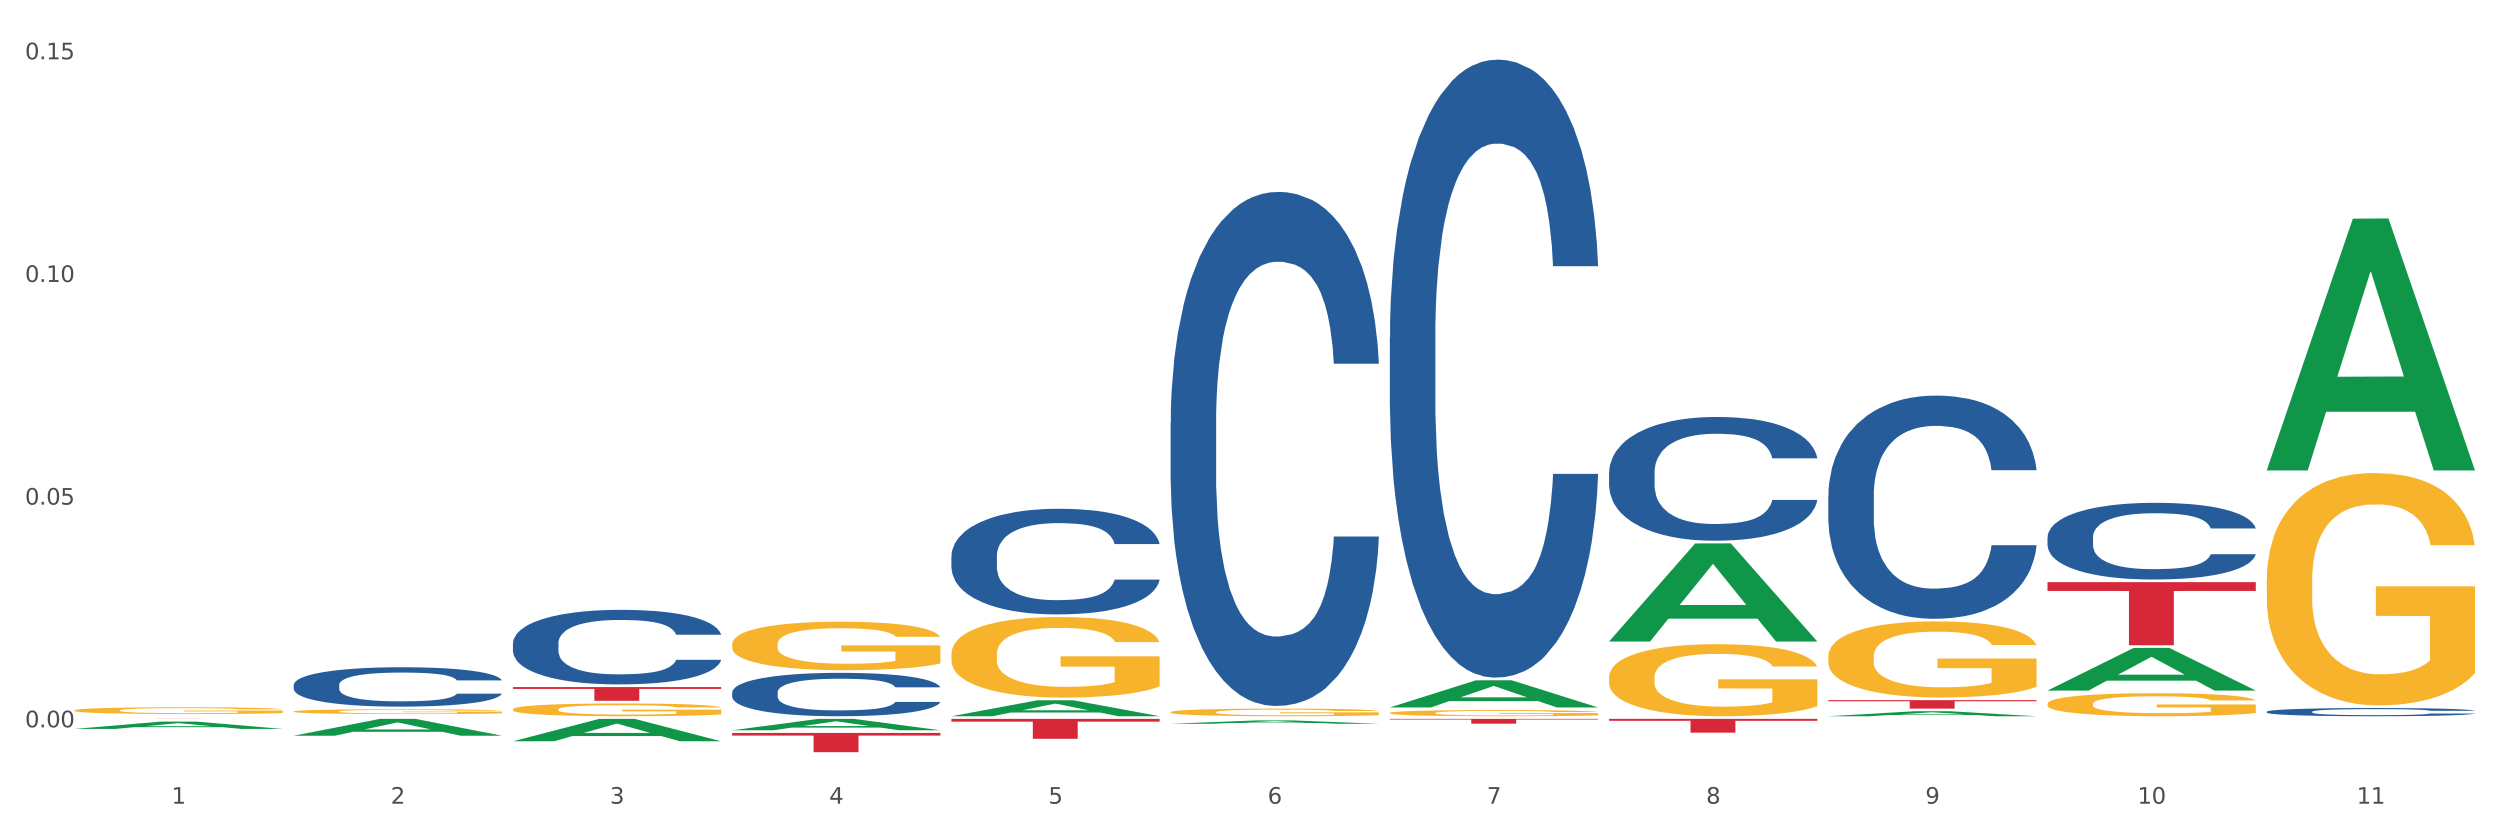 <?xml version="1.0" encoding="utf-8" standalone="no"?>
<!DOCTYPE svg PUBLIC "-//W3C//DTD SVG 1.1//EN"
  "http://www.w3.org/Graphics/SVG/1.1/DTD/svg11.dtd">
<svg xmlns:xlink="http://www.w3.org/1999/xlink" width="1080pt" height="360pt" viewBox="0 0 1080 360" xmlns="http://www.w3.org/2000/svg" version="1.1">
 <rect x="0" y="0" width="1080" height="360" fill="#333333" stroke="none"/>
 <defs>
  <style type="text/css">*{stroke-linejoin: round; stroke-linecap: butt}</style>
 </defs>
 <g id="figure_1">
  <g id="patch_1">
   <path d="M 0 360 
L 1080 360 
L 1080 0 
L 0 0 
z
" style="fill: #ffffff; stroke: #ffffff; stroke-linejoin: miter"/>
  </g>
  <g id="axes_1">
   <g id="matplotlib.axis_1">
    <g id="xtick_1">
     <g id="text_1">
      <!-- 1 -->
      <g style="fill: #4d4d4d" transform="translate(74.106 347.204) scale(0.096 -0.096)">
       <defs>
        <path id="DejaVuSans-31" d="M 794 531 
L 1825 531 
L 1825 4091 
L 703 3866 
L 703 4441 
L 1819 4666 
L 2450 4666 
L 2450 531 
L 3481 531 
L 3481 0 
L 794 0 
L 794 531 
z
" transform="scale(0.016)"/>
       </defs>
       <use xlink:href="#DejaVuSans-31"/>
      </g>
     </g>
    </g>
    <g id="xtick_2">
     <g id="text_2">
      <!-- 2 -->
      <g style="fill: #4d4d4d" transform="translate(168.812 347.204) scale(0.096 -0.096)">
       <defs>
        <path id="DejaVuSans-32" d="M 1228 531 
L 3431 531 
L 3431 0 
L 469 0 
L 469 531 
Q 828 903 1448 1529 
Q 2069 2156 2228 2338 
Q 2531 2678 2651 2914 
Q 2772 3150 2772 3378 
Q 2772 3750 2511 3984 
Q 2250 4219 1831 4219 
Q 1534 4219 1204 4116 
Q 875 4013 500 3803 
L 500 4441 
Q 881 4594 1212 4672 
Q 1544 4750 1819 4750 
Q 2544 4750 2975 4387 
Q 3406 4025 3406 3419 
Q 3406 3131 3298 2873 
Q 3191 2616 2906 2266 
Q 2828 2175 2409 1742 
Q 1991 1309 1228 531 
z
" transform="scale(0.016)"/>
       </defs>
       <use xlink:href="#DejaVuSans-32"/>
      </g>
     </g>
    </g>
    <g id="xtick_3">
     <g id="text_3">
      <!-- 3 -->
      <g style="fill: #4d4d4d" transform="translate(263.517 347.204) scale(0.096 -0.096)">
       <defs>
        <path id="DejaVuSans-33" d="M 2597 2516 
Q 3050 2419 3304 2112 
Q 3559 1806 3559 1356 
Q 3559 666 3084 287 
Q 2609 -91 1734 -91 
Q 1441 -91 1130 -33 
Q 819 25 488 141 
L 488 750 
Q 750 597 1062 519 
Q 1375 441 1716 441 
Q 2309 441 2620 675 
Q 2931 909 2931 1356 
Q 2931 1769 2642 2001 
Q 2353 2234 1838 2234 
L 1294 2234 
L 1294 2753 
L 1863 2753 
Q 2328 2753 2575 2939 
Q 2822 3125 2822 3475 
Q 2822 3834 2567 4026 
Q 2313 4219 1838 4219 
Q 1578 4219 1281 4162 
Q 984 4106 628 3988 
L 628 4550 
Q 988 4650 1302 4700 
Q 1616 4750 1894 4750 
Q 2613 4750 3031 4423 
Q 3450 4097 3450 3541 
Q 3450 3153 3228 2886 
Q 3006 2619 2597 2516 
z
" transform="scale(0.016)"/>
       </defs>
       <use xlink:href="#DejaVuSans-33"/>
      </g>
     </g>
    </g>
    <g id="xtick_4">
     <g id="text_4">
      <!-- 4 -->
      <g style="fill: #4d4d4d" transform="translate(358.223 347.204) scale(0.096 -0.096)">
       <defs>
        <path id="DejaVuSans-34" d="M 2419 4116 
L 825 1625 
L 2419 1625 
L 2419 4116 
z
M 2253 4666 
L 3047 4666 
L 3047 1625 
L 3713 1625 
L 3713 1100 
L 3047 1100 
L 3047 0 
L 2419 0 
L 2419 1100 
L 313 1100 
L 313 1709 
L 2253 4666 
z
" transform="scale(0.016)"/>
       </defs>
       <use xlink:href="#DejaVuSans-34"/>
      </g>
     </g>
    </g>
    <g id="xtick_5">
     <g id="text_5">
      <!-- 5 -->
      <g style="fill: #4d4d4d" transform="translate(452.928 347.204) scale(0.096 -0.096)">
       <defs>
        <path id="DejaVuSans-35" d="M 691 4666 
L 3169 4666 
L 3169 4134 
L 1269 4134 
L 1269 2991 
Q 1406 3038 1543 3061 
Q 1681 3084 1819 3084 
Q 2600 3084 3056 2656 
Q 3513 2228 3513 1497 
Q 3513 744 3044 326 
Q 2575 -91 1722 -91 
Q 1428 -91 1123 -41 
Q 819 9 494 109 
L 494 744 
Q 775 591 1075 516 
Q 1375 441 1709 441 
Q 2250 441 2565 725 
Q 2881 1009 2881 1497 
Q 2881 1984 2565 2268 
Q 2250 2553 1709 2553 
Q 1456 2553 1204 2497 
Q 953 2441 691 2322 
L 691 4666 
z
" transform="scale(0.016)"/>
       </defs>
       <use xlink:href="#DejaVuSans-35"/>
      </g>
     </g>
    </g>
    <g id="xtick_6">
     <g id="text_6">
      <!-- 6 -->
      <g style="fill: #4d4d4d" transform="translate(547.634 347.204) scale(0.096 -0.096)">
       <defs>
        <path id="DejaVuSans-36" d="M 2113 2584 
Q 1688 2584 1439 2293 
Q 1191 2003 1191 1497 
Q 1191 994 1439 701 
Q 1688 409 2113 409 
Q 2538 409 2786 701 
Q 3034 994 3034 1497 
Q 3034 2003 2786 2293 
Q 2538 2584 2113 2584 
z
M 3366 4563 
L 3366 3988 
Q 3128 4100 2886 4159 
Q 2644 4219 2406 4219 
Q 1781 4219 1451 3797 
Q 1122 3375 1075 2522 
Q 1259 2794 1537 2939 
Q 1816 3084 2150 3084 
Q 2853 3084 3261 2657 
Q 3669 2231 3669 1497 
Q 3669 778 3244 343 
Q 2819 -91 2113 -91 
Q 1303 -91 875 529 
Q 447 1150 447 2328 
Q 447 3434 972 4092 
Q 1497 4750 2381 4750 
Q 2619 4750 2861 4703 
Q 3103 4656 3366 4563 
z
" transform="scale(0.016)"/>
       </defs>
       <use xlink:href="#DejaVuSans-36"/>
      </g>
     </g>
    </g>
    <g id="xtick_7">
     <g id="text_7">
      <!-- 7 -->
      <g style="fill: #4d4d4d" transform="translate(642.339 347.204) scale(0.096 -0.096)">
       <defs>
        <path id="DejaVuSans-37" d="M 525 4666 
L 3525 4666 
L 3525 4397 
L 1831 0 
L 1172 0 
L 2766 4134 
L 525 4134 
L 525 4666 
z
" transform="scale(0.016)"/>
       </defs>
       <use xlink:href="#DejaVuSans-37"/>
      </g>
     </g>
    </g>
    <g id="xtick_8">
     <g id="text_8">
      <!-- 8 -->
      <g style="fill: #4d4d4d" transform="translate(737.044 347.204) scale(0.096 -0.096)">
       <defs>
        <path id="DejaVuSans-38" d="M 2034 2216 
Q 1584 2216 1326 1975 
Q 1069 1734 1069 1313 
Q 1069 891 1326 650 
Q 1584 409 2034 409 
Q 2484 409 2743 651 
Q 3003 894 3003 1313 
Q 3003 1734 2745 1975 
Q 2488 2216 2034 2216 
z
M 1403 2484 
Q 997 2584 770 2862 
Q 544 3141 544 3541 
Q 544 4100 942 4425 
Q 1341 4750 2034 4750 
Q 2731 4750 3128 4425 
Q 3525 4100 3525 3541 
Q 3525 3141 3298 2862 
Q 3072 2584 2669 2484 
Q 3125 2378 3379 2068 
Q 3634 1759 3634 1313 
Q 3634 634 3220 271 
Q 2806 -91 2034 -91 
Q 1263 -91 848 271 
Q 434 634 434 1313 
Q 434 1759 690 2068 
Q 947 2378 1403 2484 
z
M 1172 3481 
Q 1172 3119 1398 2916 
Q 1625 2713 2034 2713 
Q 2441 2713 2670 2916 
Q 2900 3119 2900 3481 
Q 2900 3844 2670 4047 
Q 2441 4250 2034 4250 
Q 1625 4250 1398 4047 
Q 1172 3844 1172 3481 
z
" transform="scale(0.016)"/>
       </defs>
       <use xlink:href="#DejaVuSans-38"/>
      </g>
     </g>
    </g>
    <g id="xtick_9">
     <g id="text_9">
      <!-- 9 -->
      <g style="fill: #4d4d4d" transform="translate(831.75 347.204) scale(0.096 -0.096)">
       <defs>
        <path id="DejaVuSans-39" d="M 703 97 
L 703 672 
Q 941 559 1184 500 
Q 1428 441 1663 441 
Q 2288 441 2617 861 
Q 2947 1281 2994 2138 
Q 2813 1869 2534 1725 
Q 2256 1581 1919 1581 
Q 1219 1581 811 2004 
Q 403 2428 403 3163 
Q 403 3881 828 4315 
Q 1253 4750 1959 4750 
Q 2769 4750 3195 4129 
Q 3622 3509 3622 2328 
Q 3622 1225 3098 567 
Q 2575 -91 1691 -91 
Q 1453 -91 1209 -44 
Q 966 3 703 97 
z
M 1959 2075 
Q 2384 2075 2632 2365 
Q 2881 2656 2881 3163 
Q 2881 3666 2632 3958 
Q 2384 4250 1959 4250 
Q 1534 4250 1286 3958 
Q 1038 3666 1038 3163 
Q 1038 2656 1286 2365 
Q 1534 2075 1959 2075 
z
" transform="scale(0.016)"/>
       </defs>
       <use xlink:href="#DejaVuSans-39"/>
      </g>
     </g>
    </g>
    <g id="xtick_10">
     <g id="text_10">
      <!-- 10 -->
      <g style="fill: #4d4d4d" transform="translate(923.401 347.204) scale(0.096 -0.096)">
       <defs>
        <path id="DejaVuSans-30" d="M 2034 4250 
Q 1547 4250 1301 3770 
Q 1056 3291 1056 2328 
Q 1056 1369 1301 889 
Q 1547 409 2034 409 
Q 2525 409 2770 889 
Q 3016 1369 3016 2328 
Q 3016 3291 2770 3770 
Q 2525 4250 2034 4250 
z
M 2034 4750 
Q 2819 4750 3233 4129 
Q 3647 3509 3647 2328 
Q 3647 1150 3233 529 
Q 2819 -91 2034 -91 
Q 1250 -91 836 529 
Q 422 1150 422 2328 
Q 422 3509 836 4129 
Q 1250 4750 2034 4750 
z
" transform="scale(0.016)"/>
       </defs>
       <use xlink:href="#DejaVuSans-31"/>
       <use xlink:href="#DejaVuSans-30" transform="translate(63.623 0)"/>
      </g>
     </g>
    </g>
    <g id="xtick_11">
     <g id="text_11">
      <!-- 11 -->
      <g style="fill: #4d4d4d" transform="translate(1018.107 347.204) scale(0.096 -0.096)">
       <use xlink:href="#DejaVuSans-31"/>
       <use xlink:href="#DejaVuSans-31" transform="translate(63.623 0)"/>
      </g>
     </g>
    </g>
    <g id="xtick_12"/>
    <g id="xtick_13"/>
    <g id="xtick_14"/>
    <g id="xtick_15"/>
    <g id="xtick_16"/>
    <g id="xtick_17"/>
    <g id="xtick_18"/>
    <g id="xtick_19"/>
    <g id="xtick_20"/>
    <g id="xtick_21"/>
   </g>
   <g id="matplotlib.axis_2">
    <g id="ytick_1">
     <g id="text_12">
      <!-- 0.00 -->
      <g style="fill: #4d4d4d" transform="translate(10.8 314.204) scale(0.096 -0.096)">
       <defs>
        <path id="DejaVuSans-2e" d="M 684 794 
L 1344 794 
L 1344 0 
L 684 0 
L 684 794 
z
" transform="scale(0.016)"/>
       </defs>
       <use xlink:href="#DejaVuSans-30"/>
       <use xlink:href="#DejaVuSans-2e" transform="translate(63.623 0)"/>
       <use xlink:href="#DejaVuSans-30" transform="translate(95.41 0)"/>
       <use xlink:href="#DejaVuSans-30" transform="translate(159.033 0)"/>
      </g>
     </g>
    </g>
    <g id="ytick_2">
     <g id="text_13">
      <!-- 0.05 -->
      <g style="fill: #4d4d4d" transform="translate(10.8 218.01) scale(0.096 -0.096)">
       <use xlink:href="#DejaVuSans-30"/>
       <use xlink:href="#DejaVuSans-2e" transform="translate(63.623 0)"/>
       <use xlink:href="#DejaVuSans-30" transform="translate(95.41 0)"/>
       <use xlink:href="#DejaVuSans-35" transform="translate(159.033 0)"/>
      </g>
     </g>
    </g>
    <g id="ytick_3">
     <g id="text_14">
      <!-- 0.10 -->
      <g style="fill: #4d4d4d" transform="translate(10.8 121.816) scale(0.096 -0.096)">
       <use xlink:href="#DejaVuSans-30"/>
       <use xlink:href="#DejaVuSans-2e" transform="translate(63.623 0)"/>
       <use xlink:href="#DejaVuSans-31" transform="translate(95.41 0)"/>
       <use xlink:href="#DejaVuSans-30" transform="translate(159.033 0)"/>
      </g>
     </g>
    </g>
    <g id="ytick_4">
     <g id="text_15">
      <!-- 0.15 -->
      <g style="fill: #4d4d4d" transform="translate(10.8 25.621) scale(0.096 -0.096)">
       <use xlink:href="#DejaVuSans-30"/>
       <use xlink:href="#DejaVuSans-2e" transform="translate(63.623 0)"/>
       <use xlink:href="#DejaVuSans-31" transform="translate(95.41 0)"/>
       <use xlink:href="#DejaVuSans-35" transform="translate(159.033 0)"/>
      </g>
     </g>
    </g>
    <g id="ytick_5"/>
    <g id="ytick_6"/>
    <g id="ytick_7"/>
   </g>
   <g id="PolyCollection_1">
    <path d="M 316.291 315.472 
L 316.384 315.468 
L 353.485 310.561 
L 368.882 310.557 
L 406.262 315.482 
L 388.453 315.482 
L 380.384 314.335 
L 342.077 314.335 
L 341.798 314.353 
L 334.007 315.482 
L 316.291 315.482 
L 316.291 315.472 
L 346.9 313.65 
L 375.56 313.646 
L 361.369 311.606 
L 361.184 311.597 
L 360.998 311.611 
L 346.807 313.646 
L 346.9 313.65 
L 316.291 315.472 
z
" clip-path="url(#p3a3d5ac77c)" style="fill: #109648"/>
    <path d="M 221.586 320.22 
L 221.679 320.211 
L 258.78 310.566 
L 274.177 310.557 
L 311.556 320.239 
L 293.748 320.239 
L 285.678 317.984 
L 247.371 317.984 
L 247.093 318.02 
L 239.302 320.239 
L 221.586 320.239 
L 221.586 320.22 
L 252.194 316.638 
L 280.855 316.629 
L 266.664 312.62 
L 266.478 312.602 
L 266.293 312.629 
L 252.102 316.629 
L 252.194 316.638 
L 221.586 320.22 
z
" clip-path="url(#p3a3d5ac77c)" style="fill: #109648"/>
    <path d="M 126.88 317.821 
L 126.973 317.814 
L 164.074 310.563 
L 179.471 310.557 
L 216.851 317.835 
L 199.042 317.835 
L 190.973 316.14 
L 152.666 316.14 
L 152.387 316.167 
L 144.596 317.835 
L 126.88 317.835 
L 126.88 317.821 
L 157.489 315.128 
L 186.15 315.122 
L 171.958 312.108 
L 171.773 312.094 
L 171.587 312.115 
L 157.396 315.122 
L 157.489 315.128 
L 126.88 317.821 
z
" clip-path="url(#p3a3d5ac77c)" style="fill: #109648"/>
    <path d="M 695.113 310.557 
L 785.084 310.557 
L 785.084 311.385 
L 749.692 311.391 
L 749.692 316.518 
L 730.291 316.518 
L 730.291 311.391 
L 695.113 311.385 
L 695.113 310.562 
L 695.113 310.557 
z
" clip-path="url(#p3a3d5ac77c)" style="fill: #d62839"/>
    <path d="M 316.291 316.621 
L 406.262 316.621 
L 406.262 317.778 
L 370.871 317.786 
L 370.871 324.95 
L 351.469 324.95 
L 351.469 317.786 
L 316.291 317.778 
L 316.291 316.629 
L 316.291 316.621 
z
" clip-path="url(#p3a3d5ac77c)" style="fill: #d62839"/>
    <path d="M 410.997 310.557 
L 500.967 310.557 
L 500.967 311.751 
L 465.576 311.759 
L 465.576 319.153 
L 446.175 319.153 
L 446.175 311.759 
L 410.997 311.751 
L 410.997 310.565 
L 410.997 310.557 
z
" clip-path="url(#p3a3d5ac77c)" style="fill: #d62839"/>
    <path d="M 32.175 310.557 
L 122.145 310.557 
L 122.145 310.562 
L 86.754 310.562 
L 86.754 310.595 
L 67.353 310.595 
L 67.353 310.562 
L 32.175 310.562 
L 32.175 310.557 
L 32.175 310.557 
z
" clip-path="url(#p3a3d5ac77c)" style="fill: #d62839"/>
    <path d="M 600.408 310.557 
L 690.378 310.557 
L 690.378 310.843 
L 654.987 310.845 
L 654.987 312.62 
L 635.586 312.62 
L 635.586 310.845 
L 600.408 310.843 
L 600.408 310.558 
L 600.408 310.557 
z
" clip-path="url(#p3a3d5ac77c)" style="fill: #d62839"/>
    <path d="M 221.586 296.799 
L 311.556 296.799 
L 311.556 297.626 
L 276.165 297.632 
L 276.165 302.754 
L 256.764 302.754 
L 256.764 297.632 
L 221.586 297.626 
L 221.586 296.804 
L 221.586 296.799 
z
" clip-path="url(#p3a3d5ac77c)" style="fill: #d62839"/>
    <path d="M 979.23 250.743 
L 979.336 250.651 
L 979.336 247.352 
L 979.548 244.51 
L 980.611 237.636 
L 982.204 231.954 
L 983.372 228.929 
L 984.541 226.455 
L 985.922 223.98 
L 987.621 221.414 
L 990.702 217.656 
L 992.614 215.731 
L 994.951 213.715 
L 999.2 210.782 
L 1002.28 209.132 
L 1005.467 207.757 
L 1010.672 206.108 
L 1014.071 205.374 
L 1017.682 204.825 
L 1022.037 204.458 
L 1025.33 204.366 
L 1032.553 204.641 
L 1038.714 205.466 
L 1041.688 206.108 
L 1045.512 207.208 
L 1047.531 207.941 
L 1050.824 209.407 
L 1054.223 211.332 
L 1056.56 212.982 
L 1060.065 216.098 
L 1062.72 219.214 
L 1065.164 223.064 
L 1066.438 225.722 
L 1067.394 228.196 
L 1068.244 231.037 
L 1069.094 235.528 
L 1049.974 235.528 
L 1049.23 232.321 
L 1048.062 229.296 
L 1046.362 226.363 
L 1044.875 224.53 
L 1042.326 222.239 
L 1039.989 220.772 
L 1037.546 219.672 
L 1034.572 218.756 
L 1032.235 218.298 
L 1028.942 217.931 
L 1022.462 218.023 
L 1018.107 218.756 
L 1015.133 219.672 
L 1013.221 220.497 
L 1011.521 221.414 
L 1009.609 222.697 
L 1007.379 224.622 
L 1005.785 226.363 
L 1004.192 228.563 
L 1002.917 230.762 
L 1001.749 233.329 
L 1000.793 236.078 
L 1000.049 238.92 
L 999.412 242.402 
L 998.881 248.177 
L 998.881 260.733 
L 999.093 263.574 
L 999.624 267.332 
L 1000.262 270.173 
L 1001.324 273.565 
L 1002.28 275.856 
L 1004.086 279.155 
L 1006.104 281.905 
L 1007.697 283.646 
L 1009.291 285.113 
L 1012.052 287.129 
L 1015.133 288.779 
L 1017.788 289.787 
L 1021.4 290.704 
L 1023.843 291.07 
L 1025.968 291.254 
L 1031.172 291.254 
L 1034.89 290.979 
L 1039.033 290.337 
L 1042.22 289.512 
L 1044.875 288.504 
L 1047.849 286.854 
L 1049.761 285.296 
L 1049.761 266.141 
L 1026.392 266.049 
L 1026.392 253.309 
L 1069.2 253.309 
L 1069.2 290.704 
L 1067.394 292.628 
L 1065.376 294.37 
L 1063.252 295.928 
L 1060.065 297.853 
L 1056.241 299.686 
L 1052.842 300.969 
L 1049.23 302.069 
L 1044.981 303.077 
L 1039.458 303.993 
L 1036.059 304.36 
L 1031.81 304.635 
L 1026.817 304.727 
L 1022.462 304.543 
L 1018.213 304.085 
L 1013.752 303.26 
L 1009.397 302.069 
L 1006.104 300.877 
L 1002.811 299.411 
L 999.306 297.486 
L 996.544 295.653 
L 994.42 294.003 
L 992.083 291.895 
L 989.533 289.146 
L 987.621 286.671 
L 985.922 284.105 
L 984.116 280.805 
L 982.841 277.964 
L 981.567 274.389 
L 980.823 271.731 
L 979.973 267.607 
L 979.336 261.833 
L 979.23 250.743 
z
" clip-path="url(#p3a3d5ac77c)" style="fill: #f7b32b"/>
    <path d="M 410.997 309.404 
L 411.09 309.398 
L 448.191 302.513 
L 463.588 302.506 
L 500.967 309.417 
L 483.159 309.417 
L 475.089 307.808 
L 436.782 307.808 
L 436.504 307.834 
L 428.713 309.417 
L 410.997 309.417 
L 410.997 309.404 
L 441.605 306.848 
L 470.266 306.841 
L 456.075 303.979 
L 455.889 303.966 
L 455.704 303.986 
L 441.513 306.841 
L 441.605 306.848 
L 410.997 309.404 
z
" clip-path="url(#p3a3d5ac77c)" style="fill: #109648"/>
    <path d="M 695.113 277.071 
L 695.206 277.031 
L 732.307 234.767 
L 747.704 234.728 
L 785.084 277.151 
L 767.275 277.151 
L 759.206 267.272 
L 720.899 267.272 
L 720.62 267.431 
L 712.829 277.151 
L 695.113 277.151 
L 695.113 277.071 
L 725.722 261.377 
L 754.382 261.337 
L 740.191 243.77 
L 740.006 243.69 
L 739.82 243.81 
L 725.629 261.337 
L 725.722 261.377 
L 695.113 277.071 
z
" clip-path="url(#p3a3d5ac77c)" style="fill: #109648"/>
    <path d="M 32.175 314.887 
L 32.268 314.884 
L 69.369 311.738 
L 84.766 311.735 
L 122.145 314.893 
L 104.337 314.893 
L 96.267 314.158 
L 57.96 314.158 
L 57.682 314.17 
L 49.891 314.893 
L 32.175 314.893 
L 32.175 314.887 
L 62.783 313.719 
L 91.444 313.716 
L 77.253 312.408 
L 77.067 312.402 
L 76.882 312.411 
L 62.691 313.716 
L 62.783 313.719 
L 32.175 314.887 
z
" clip-path="url(#p3a3d5ac77c)" style="fill: #109648"/>
    <path d="M 505.702 312.668 
L 505.795 312.666 
L 542.896 311.221 
L 558.293 311.22 
L 595.673 312.67 
L 577.864 312.67 
L 569.795 312.333 
L 531.488 312.333 
L 531.209 312.338 
L 523.418 312.67 
L 505.702 312.67 
L 505.702 312.668 
L 536.311 312.131 
L 564.971 312.13 
L 550.78 311.529 
L 550.595 311.526 
L 550.409 311.53 
L 536.218 312.13 
L 536.311 312.131 
L 505.702 312.668 
z
" clip-path="url(#p3a3d5ac77c)" style="fill: #109648"/>
    <path d="M 600.408 305.597 
L 600.501 305.586 
L 637.602 293.891 
L 652.999 293.88 
L 690.378 305.619 
L 672.57 305.619 
L 664.5 302.885 
L 626.193 302.885 
L 625.915 302.929 
L 618.124 305.619 
L 600.408 305.619 
L 600.408 305.597 
L 631.016 301.254 
L 659.677 301.243 
L 645.486 296.382 
L 645.3 296.36 
L 645.115 296.393 
L 630.924 301.243 
L 631.016 301.254 
L 600.408 305.597 
z
" clip-path="url(#p3a3d5ac77c)" style="fill: #109648"/>
    <path d="M 789.819 302.446 
L 879.789 302.446 
L 879.789 302.955 
L 844.398 302.959 
L 844.398 306.111 
L 824.997 306.111 
L 824.997 302.959 
L 789.819 302.955 
L 789.819 302.449 
L 789.819 302.446 
z
" clip-path="url(#p3a3d5ac77c)" style="fill: #d62839"/>
    <path d="M 695.113 292.674 
L 695.22 292.646 
L 695.22 291.622 
L 695.432 290.741 
L 696.494 288.609 
L 698.088 286.847 
L 699.256 285.908 
L 700.424 285.141 
L 701.805 284.373 
L 703.505 283.577 
L 706.585 282.412 
L 708.497 281.815 
L 710.834 281.19 
L 715.083 280.28 
L 718.164 279.768 
L 721.35 279.342 
L 726.555 278.83 
L 729.954 278.603 
L 733.566 278.432 
L 737.921 278.319 
L 741.214 278.29 
L 748.437 278.375 
L 754.598 278.631 
L 757.572 278.83 
L 761.396 279.171 
L 763.414 279.399 
L 766.707 279.854 
L 770.106 280.451 
L 772.443 280.962 
L 775.948 281.929 
L 778.604 282.895 
L 781.047 284.089 
L 782.322 284.914 
L 783.278 285.681 
L 784.128 286.562 
L 784.977 287.955 
L 765.857 287.955 
L 765.114 286.96 
L 763.945 286.022 
L 762.246 285.112 
L 760.759 284.544 
L 758.209 283.833 
L 755.872 283.378 
L 753.429 283.037 
L 750.455 282.753 
L 748.118 282.611 
L 744.825 282.497 
L 738.346 282.526 
L 733.991 282.753 
L 731.016 283.037 
L 729.104 283.293 
L 727.405 283.577 
L 725.493 283.975 
L 723.262 284.572 
L 721.669 285.112 
L 720.076 285.795 
L 718.801 286.477 
L 717.632 287.273 
L 716.676 288.126 
L 715.933 289.007 
L 715.296 290.087 
L 714.764 291.878 
L 714.764 295.773 
L 714.977 296.654 
L 715.508 297.819 
L 716.145 298.7 
L 717.208 299.752 
L 718.164 300.463 
L 719.969 301.486 
L 721.988 302.339 
L 723.581 302.879 
L 725.174 303.334 
L 727.936 303.959 
L 731.016 304.471 
L 733.672 304.784 
L 737.284 305.068 
L 739.727 305.182 
L 741.851 305.239 
L 747.056 305.239 
L 750.774 305.153 
L 754.916 304.954 
L 758.103 304.699 
L 760.759 304.386 
L 763.733 303.874 
L 765.645 303.391 
L 765.645 297.45 
L 742.276 297.421 
L 742.276 293.47 
L 785.084 293.47 
L 785.084 305.068 
L 783.278 305.665 
L 781.26 306.205 
L 779.135 306.688 
L 775.948 307.285 
L 772.124 307.854 
L 768.725 308.252 
L 765.114 308.593 
L 760.865 308.906 
L 755.341 309.19 
L 751.942 309.304 
L 747.693 309.389 
L 742.701 309.417 
L 738.346 309.361 
L 734.097 309.218 
L 729.636 308.963 
L 725.28 308.593 
L 721.988 308.223 
L 718.695 307.769 
L 715.189 307.172 
L 712.428 306.603 
L 710.303 306.091 
L 707.966 305.438 
L 705.417 304.585 
L 703.505 303.817 
L 701.805 303.021 
L 700 301.998 
L 698.725 301.117 
L 697.45 300.008 
L 696.707 299.184 
L 695.857 297.905 
L 695.22 296.114 
L 695.113 292.674 
z
" clip-path="url(#p3a3d5ac77c)" style="fill: #f7b32b"/>
    <path d="M 600.408 307.987 
L 600.514 307.985 
L 600.514 307.897 
L 600.727 307.822 
L 601.789 307.64 
L 603.382 307.489 
L 604.551 307.409 
L 605.719 307.343 
L 607.1 307.278 
L 608.799 307.21 
L 611.88 307.11 
L 613.792 307.059 
L 616.129 307.006 
L 620.378 306.928 
L 623.458 306.884 
L 626.645 306.848 
L 631.85 306.804 
L 635.249 306.785 
L 638.86 306.77 
L 643.215 306.761 
L 646.508 306.758 
L 653.731 306.765 
L 659.892 306.787 
L 662.867 306.804 
L 666.691 306.833 
L 668.709 306.853 
L 672.002 306.892 
L 675.401 306.943 
L 677.738 306.986 
L 681.243 307.069 
L 683.899 307.152 
L 686.342 307.254 
L 687.616 307.324 
L 688.572 307.39 
L 689.422 307.465 
L 690.272 307.584 
L 671.152 307.584 
L 670.408 307.499 
L 669.24 307.419 
L 667.54 307.341 
L 666.053 307.292 
L 663.504 307.232 
L 661.167 307.193 
L 658.724 307.164 
L 655.75 307.139 
L 653.413 307.127 
L 650.12 307.118 
L 643.64 307.12 
L 639.285 307.139 
L 636.311 307.164 
L 634.399 307.186 
L 632.699 307.21 
L 630.787 307.244 
L 628.557 307.295 
L 626.963 307.341 
L 625.37 307.399 
L 624.095 307.458 
L 622.927 307.526 
L 621.971 307.598 
L 621.227 307.674 
L 620.59 307.766 
L 620.059 307.919 
L 620.059 308.252 
L 620.271 308.327 
L 620.803 308.427 
L 621.44 308.502 
L 622.502 308.592 
L 623.458 308.652 
L 625.264 308.74 
L 627.282 308.813 
L 628.875 308.859 
L 630.469 308.898 
L 633.231 308.951 
L 636.311 308.995 
L 638.967 309.022 
L 642.578 309.046 
L 645.021 309.056 
L 647.146 309.06 
L 652.351 309.06 
L 656.068 309.053 
L 660.211 309.036 
L 663.398 309.014 
L 666.053 308.988 
L 669.027 308.944 
L 670.939 308.903 
L 670.939 308.395 
L 647.571 308.393 
L 647.571 308.055 
L 690.378 308.055 
L 690.378 309.046 
L 688.572 309.097 
L 686.554 309.143 
L 684.43 309.184 
L 681.243 309.235 
L 677.419 309.284 
L 674.02 309.318 
L 670.408 309.347 
L 666.159 309.374 
L 660.636 309.398 
L 657.237 309.408 
L 652.988 309.415 
L 647.995 309.417 
L 643.64 309.413 
L 639.391 309.4 
L 634.93 309.379 
L 630.575 309.347 
L 627.282 309.315 
L 623.989 309.277 
L 620.484 309.226 
L 617.722 309.177 
L 615.598 309.133 
L 613.261 309.077 
L 610.711 309.005 
L 608.799 308.939 
L 607.1 308.871 
L 605.294 308.784 
L 604.019 308.708 
L 602.745 308.614 
L 602.001 308.543 
L 601.151 308.434 
L 600.514 308.281 
L 600.408 307.987 
z
" clip-path="url(#p3a3d5ac77c)" style="fill: #f7b32b"/>
    <path d="M 884.524 304.067 
L 884.631 304.058 
L 884.631 303.731 
L 884.843 303.449 
L 885.905 302.768 
L 887.499 302.205 
L 888.667 301.905 
L 889.835 301.66 
L 891.216 301.415 
L 892.916 301.16 
L 895.996 300.788 
L 897.908 300.597 
L 900.245 300.397 
L 904.494 300.107 
L 907.575 299.943 
L 910.761 299.807 
L 915.966 299.643 
L 919.365 299.571 
L 922.977 299.516 
L 927.332 299.48 
L 930.625 299.471 
L 937.848 299.498 
L 944.009 299.58 
L 946.983 299.643 
L 950.807 299.752 
L 952.825 299.825 
L 956.118 299.97 
L 959.517 300.161 
L 961.854 300.325 
L 965.359 300.634 
L 968.015 300.942 
L 970.458 301.324 
L 971.733 301.587 
L 972.689 301.833 
L 973.539 302.114 
L 974.388 302.559 
L 955.268 302.559 
L 954.525 302.241 
L 953.356 301.942 
L 951.657 301.651 
L 950.17 301.469 
L 947.62 301.242 
L 945.283 301.097 
L 942.84 300.988 
L 939.866 300.897 
L 937.529 300.852 
L 934.236 300.815 
L 927.757 300.824 
L 923.402 300.897 
L 920.427 300.988 
L 918.515 301.07 
L 916.816 301.16 
L 914.904 301.288 
L 912.673 301.478 
L 911.08 301.651 
L 909.487 301.869 
L 908.212 302.087 
L 907.043 302.341 
L 906.087 302.614 
L 905.344 302.895 
L 904.707 303.241 
L 904.175 303.813 
L 904.175 305.057 
L 904.388 305.339 
L 904.919 305.711 
L 905.556 305.993 
L 906.619 306.329 
L 907.575 306.556 
L 909.38 306.883 
L 911.399 307.156 
L 912.992 307.328 
L 914.585 307.473 
L 917.347 307.673 
L 920.427 307.837 
L 923.083 307.937 
L 926.695 308.028 
L 929.138 308.064 
L 931.262 308.082 
L 936.467 308.082 
L 940.185 308.055 
L 944.327 307.991 
L 947.514 307.909 
L 950.17 307.81 
L 953.144 307.646 
L 955.056 307.492 
L 955.056 305.593 
L 931.687 305.584 
L 931.687 304.321 
L 974.495 304.321 
L 974.495 308.028 
L 972.689 308.218 
L 970.671 308.391 
L 968.546 308.545 
L 965.359 308.736 
L 961.535 308.918 
L 958.136 309.045 
L 954.525 309.154 
L 950.276 309.254 
L 944.752 309.345 
L 941.353 309.381 
L 937.104 309.408 
L 932.112 309.417 
L 927.757 309.399 
L 923.508 309.354 
L 919.047 309.272 
L 914.691 309.154 
L 911.399 309.036 
L 908.106 308.891 
L 904.6 308.7 
L 901.839 308.518 
L 899.714 308.355 
L 897.377 308.146 
L 894.828 307.873 
L 892.916 307.628 
L 891.216 307.374 
L 889.411 307.047 
L 888.136 306.765 
L 886.861 306.411 
L 886.118 306.147 
L 885.268 305.739 
L 884.631 305.166 
L 884.524 304.067 
z
" clip-path="url(#p3a3d5ac77c)" style="fill: #f7b32b"/>
    <path d="M 789.819 283.636 
L 789.925 283.606 
L 789.925 282.526 
L 790.138 281.596 
L 791.2 279.345 
L 792.793 277.485 
L 793.962 276.495 
L 795.13 275.685 
L 796.511 274.875 
L 798.21 274.035 
L 801.291 272.805 
L 803.203 272.175 
L 805.54 271.515 
L 809.789 270.555 
L 812.869 270.015 
L 816.056 269.565 
L 821.261 269.025 
L 824.66 268.785 
L 828.271 268.605 
L 832.626 268.485 
L 835.919 268.455 
L 843.142 268.545 
L 849.303 268.815 
L 852.277 269.025 
L 856.101 269.385 
L 858.12 269.625 
L 861.413 270.105 
L 864.812 270.735 
L 867.149 271.275 
L 870.654 272.295 
L 873.309 273.315 
L 875.753 274.575 
L 877.027 275.445 
L 877.983 276.255 
L 878.833 277.185 
L 879.683 278.655 
L 860.563 278.655 
L 859.819 277.605 
L 858.651 276.615 
L 856.951 275.655 
L 855.464 275.055 
L 852.915 274.305 
L 850.578 273.825 
L 848.135 273.465 
L 845.161 273.165 
L 842.824 273.015 
L 839.531 272.895 
L 833.051 272.925 
L 828.696 273.165 
L 825.722 273.465 
L 823.81 273.735 
L 822.11 274.035 
L 820.198 274.455 
L 817.968 275.085 
L 816.374 275.655 
L 814.781 276.375 
L 813.506 277.095 
L 812.338 277.935 
L 811.382 278.835 
L 810.638 279.765 
L 810.001 280.906 
L 809.47 282.796 
L 809.47 286.906 
L 809.682 287.836 
L 810.213 289.066 
L 810.851 289.996 
L 811.913 291.106 
L 812.869 291.856 
L 814.675 292.936 
L 816.693 293.836 
L 818.286 294.406 
L 819.88 294.886 
L 822.641 295.546 
L 825.722 296.086 
L 828.377 296.416 
L 831.989 296.716 
L 834.432 296.836 
L 836.557 296.896 
L 841.761 296.896 
L 845.479 296.806 
L 849.622 296.596 
L 852.809 296.326 
L 855.464 295.996 
L 858.438 295.456 
L 860.35 294.946 
L 860.35 288.676 
L 836.981 288.646 
L 836.981 284.476 
L 879.789 284.476 
L 879.789 296.716 
L 877.983 297.346 
L 875.965 297.917 
L 873.841 298.427 
L 870.654 299.057 
L 866.83 299.657 
L 863.431 300.077 
L 859.819 300.437 
L 855.57 300.767 
L 850.047 301.067 
L 846.648 301.187 
L 842.399 301.277 
L 837.406 301.307 
L 833.051 301.247 
L 828.802 301.097 
L 824.341 300.827 
L 819.986 300.437 
L 816.693 300.047 
L 813.4 299.567 
L 809.895 298.937 
L 807.133 298.337 
L 805.009 297.797 
L 802.672 297.106 
L 800.122 296.206 
L 798.21 295.396 
L 796.511 294.556 
L 794.705 293.476 
L 793.43 292.546 
L 792.156 291.376 
L 791.412 290.506 
L 790.562 289.156 
L 789.925 287.266 
L 789.819 283.636 
z
" clip-path="url(#p3a3d5ac77c)" style="fill: #f7b32b"/>
    <path d="M 505.702 307.645 
L 505.809 307.642 
L 505.809 307.534 
L 506.021 307.44 
L 507.083 307.215 
L 508.677 307.028 
L 509.845 306.929 
L 511.014 306.848 
L 512.394 306.766 
L 514.094 306.682 
L 517.174 306.559 
L 519.086 306.496 
L 521.423 306.429 
L 525.672 306.333 
L 528.753 306.279 
L 531.939 306.234 
L 537.144 306.18 
L 540.543 306.156 
L 544.155 306.138 
L 548.51 306.126 
L 551.803 306.123 
L 559.026 306.132 
L 565.187 306.159 
L 568.161 306.18 
L 571.985 306.216 
L 574.003 306.24 
L 577.296 306.288 
L 580.695 306.351 
L 583.032 306.405 
L 586.537 306.508 
L 589.193 306.61 
L 591.636 306.736 
L 592.911 306.824 
L 593.867 306.905 
L 594.717 306.998 
L 595.566 307.146 
L 576.446 307.146 
L 575.703 307.04 
L 574.534 306.941 
L 572.835 306.845 
L 571.348 306.785 
L 568.798 306.709 
L 566.461 306.661 
L 564.018 306.625 
L 561.044 306.595 
L 558.707 306.58 
L 555.414 306.568 
L 548.935 306.571 
L 544.58 306.595 
L 541.606 306.625 
L 539.694 306.652 
L 537.994 306.682 
L 536.082 306.724 
L 533.851 306.788 
L 532.258 306.845 
L 530.665 306.917 
L 529.39 306.989 
L 528.222 307.073 
L 527.266 307.164 
L 526.522 307.257 
L 525.885 307.371 
L 525.354 307.561 
L 525.354 307.973 
L 525.566 308.066 
L 526.097 308.19 
L 526.734 308.283 
L 527.797 308.394 
L 528.753 308.47 
L 530.558 308.578 
L 532.577 308.668 
L 534.17 308.725 
L 535.763 308.773 
L 538.525 308.84 
L 541.606 308.894 
L 544.261 308.927 
L 547.873 308.957 
L 550.316 308.969 
L 552.44 308.975 
L 557.645 308.975 
L 561.363 308.966 
L 565.505 308.945 
L 568.692 308.918 
L 571.348 308.885 
L 574.322 308.831 
L 576.234 308.779 
L 576.234 308.151 
L 552.865 308.148 
L 552.865 307.729 
L 595.673 307.729 
L 595.673 308.957 
L 593.867 309.02 
L 591.849 309.077 
L 589.724 309.129 
L 586.537 309.192 
L 582.713 309.252 
L 579.314 309.294 
L 575.703 309.33 
L 571.454 309.363 
L 565.93 309.393 
L 562.531 309.405 
L 558.282 309.414 
L 553.29 309.417 
L 548.935 309.411 
L 544.686 309.396 
L 540.225 309.369 
L 535.87 309.33 
L 532.577 309.291 
L 529.284 309.243 
L 525.778 309.18 
L 523.017 309.119 
L 520.892 309.065 
L 518.555 308.996 
L 516.006 308.906 
L 514.094 308.825 
L 512.394 308.74 
L 510.589 308.632 
L 509.314 308.539 
L 508.039 308.421 
L 507.296 308.334 
L 506.446 308.199 
L 505.809 308.009 
L 505.702 307.645 
z
" clip-path="url(#p3a3d5ac77c)" style="fill: #f7b32b"/>
    <path d="M 410.997 282.648 
L 411.103 282.617 
L 411.103 281.473 
L 411.316 280.487 
L 412.378 278.104 
L 413.971 276.133 
L 415.14 275.085 
L 416.308 274.227 
L 417.689 273.369 
L 419.388 272.479 
L 422.469 271.176 
L 424.381 270.508 
L 426.718 269.809 
L 430.967 268.792 
L 434.047 268.22 
L 437.234 267.743 
L 442.439 267.171 
L 445.838 266.917 
L 449.449 266.726 
L 453.804 266.599 
L 457.097 266.567 
L 464.32 266.663 
L 470.481 266.949 
L 473.456 267.171 
L 477.28 267.553 
L 479.298 267.807 
L 482.591 268.315 
L 485.99 268.983 
L 488.327 269.555 
L 491.832 270.635 
L 494.488 271.716 
L 496.931 273.051 
L 498.205 273.972 
L 499.161 274.83 
L 500.011 275.816 
L 500.861 277.373 
L 481.741 277.373 
L 480.997 276.261 
L 479.829 275.212 
L 478.129 274.195 
L 476.642 273.559 
L 474.093 272.765 
L 471.756 272.256 
L 469.313 271.875 
L 466.339 271.557 
L 464.002 271.398 
L 460.709 271.271 
L 454.229 271.303 
L 449.874 271.557 
L 446.9 271.875 
L 444.988 272.161 
L 443.288 272.479 
L 441.376 272.924 
L 439.146 273.591 
L 437.552 274.195 
L 435.959 274.958 
L 434.684 275.72 
L 433.516 276.61 
L 432.56 277.564 
L 431.816 278.549 
L 431.179 279.756 
L 430.648 281.759 
L 430.648 286.113 
L 430.86 287.098 
L 431.392 288.401 
L 432.029 289.386 
L 433.091 290.562 
L 434.047 291.356 
L 435.853 292.5 
L 437.871 293.454 
L 439.464 294.058 
L 441.058 294.566 
L 443.82 295.265 
L 446.9 295.837 
L 449.556 296.187 
L 453.167 296.505 
L 455.61 296.632 
L 457.735 296.695 
L 462.94 296.695 
L 466.657 296.6 
L 470.8 296.378 
L 473.987 296.092 
L 476.642 295.742 
L 479.616 295.17 
L 481.528 294.63 
L 481.528 287.988 
L 458.16 287.956 
L 458.16 283.538 
L 500.967 283.538 
L 500.967 296.505 
L 499.161 297.172 
L 497.143 297.776 
L 495.019 298.316 
L 491.832 298.984 
L 488.008 299.619 
L 484.609 300.064 
L 480.997 300.446 
L 476.748 300.795 
L 471.225 301.113 
L 467.826 301.24 
L 463.577 301.335 
L 458.584 301.367 
L 454.229 301.304 
L 449.98 301.145 
L 445.519 300.859 
L 441.164 300.446 
L 437.871 300.032 
L 434.578 299.524 
L 431.073 298.857 
L 428.311 298.221 
L 426.187 297.649 
L 423.85 296.918 
L 421.3 295.965 
L 419.388 295.106 
L 417.689 294.217 
L 415.883 293.072 
L 414.608 292.087 
L 413.334 290.848 
L 412.59 289.926 
L 411.74 288.496 
L 411.103 286.494 
L 410.997 282.648 
z
" clip-path="url(#p3a3d5ac77c)" style="fill: #f7b32b"/>
    <path d="M 221.586 306.446 
L 221.692 306.441 
L 221.692 306.259 
L 221.905 306.103 
L 222.967 305.725 
L 224.56 305.412 
L 225.729 305.245 
L 226.897 305.109 
L 228.278 304.973 
L 229.978 304.832 
L 233.058 304.625 
L 234.97 304.519 
L 237.307 304.408 
L 241.556 304.247 
L 244.636 304.156 
L 247.823 304.08 
L 253.028 303.989 
L 256.427 303.949 
L 260.038 303.919 
L 264.394 303.899 
L 267.686 303.893 
L 274.91 303.909 
L 281.07 303.954 
L 284.045 303.989 
L 287.869 304.05 
L 289.887 304.09 
L 293.18 304.171 
L 296.579 304.277 
L 298.916 304.368 
L 302.421 304.539 
L 305.077 304.711 
L 307.52 304.923 
L 308.794 305.069 
L 309.75 305.205 
L 310.6 305.361 
L 311.45 305.609 
L 292.33 305.609 
L 291.586 305.432 
L 290.418 305.266 
L 288.718 305.104 
L 287.231 305.003 
L 284.682 304.877 
L 282.345 304.796 
L 279.902 304.736 
L 276.928 304.686 
L 274.591 304.66 
L 271.298 304.64 
L 264.818 304.645 
L 260.463 304.686 
L 257.489 304.736 
L 255.577 304.781 
L 253.878 304.832 
L 251.966 304.902 
L 249.735 305.008 
L 248.142 305.104 
L 246.548 305.225 
L 245.274 305.346 
L 244.105 305.488 
L 243.149 305.639 
L 242.406 305.795 
L 241.768 305.987 
L 241.237 306.305 
L 241.237 306.996 
L 241.45 307.152 
L 241.981 307.359 
L 242.618 307.516 
L 243.68 307.702 
L 244.636 307.828 
L 246.442 308.01 
L 248.46 308.161 
L 250.054 308.257 
L 251.647 308.338 
L 254.409 308.449 
L 257.489 308.54 
L 260.145 308.595 
L 263.756 308.646 
L 266.199 308.666 
L 268.324 308.676 
L 273.529 308.676 
L 277.246 308.661 
L 281.389 308.625 
L 284.576 308.58 
L 287.231 308.524 
L 290.206 308.434 
L 292.118 308.348 
L 292.118 307.294 
L 268.749 307.289 
L 268.749 306.587 
L 311.556 306.587 
L 311.556 308.646 
L 309.75 308.751 
L 307.732 308.847 
L 305.608 308.933 
L 302.421 309.039 
L 298.597 309.14 
L 295.198 309.211 
L 291.586 309.271 
L 287.338 309.327 
L 281.814 309.377 
L 278.415 309.397 
L 274.166 309.412 
L 269.174 309.417 
L 264.818 309.407 
L 260.57 309.382 
L 256.108 309.337 
L 251.753 309.271 
L 248.46 309.205 
L 245.167 309.125 
L 241.662 309.019 
L 238.9 308.918 
L 236.776 308.827 
L 234.439 308.711 
L 231.89 308.56 
L 229.978 308.424 
L 228.278 308.282 
L 226.472 308.101 
L 225.198 307.944 
L 223.923 307.748 
L 223.179 307.601 
L 222.33 307.374 
L 221.692 307.056 
L 221.586 306.446 
z
" clip-path="url(#p3a3d5ac77c)" style="fill: #f7b32b"/>
    <path d="M 316.291 278.266 
L 316.398 278.247 
L 316.398 277.558 
L 316.61 276.966 
L 317.672 275.532 
L 319.266 274.346 
L 320.434 273.715 
L 321.603 273.199 
L 322.983 272.683 
L 324.683 272.147 
L 327.763 271.363 
L 329.675 270.962 
L 332.012 270.541 
L 336.261 269.929 
L 339.342 269.585 
L 342.528 269.298 
L 347.733 268.954 
L 351.132 268.801 
L 354.744 268.686 
L 359.099 268.61 
L 362.392 268.591 
L 369.615 268.648 
L 375.776 268.82 
L 378.75 268.954 
L 382.574 269.183 
L 384.592 269.336 
L 387.885 269.642 
L 391.284 270.044 
L 393.621 270.388 
L 397.127 271.038 
L 399.782 271.688 
L 402.225 272.491 
L 403.5 273.046 
L 404.456 273.562 
L 405.306 274.155 
L 406.155 275.092 
L 387.035 275.092 
L 386.292 274.423 
L 385.123 273.792 
L 383.424 273.18 
L 381.937 272.797 
L 379.387 272.319 
L 377.051 272.013 
L 374.607 271.784 
L 371.633 271.593 
L 369.296 271.497 
L 366.003 271.421 
L 359.524 271.44 
L 355.169 271.593 
L 352.195 271.784 
L 350.283 271.956 
L 348.583 272.147 
L 346.671 272.415 
L 344.44 272.816 
L 342.847 273.18 
L 341.254 273.639 
L 339.979 274.098 
L 338.811 274.633 
L 337.855 275.207 
L 337.111 275.799 
L 336.474 276.526 
L 335.943 277.73 
L 335.943 280.35 
L 336.155 280.943 
L 336.686 281.727 
L 337.323 282.32 
L 338.386 283.027 
L 339.342 283.505 
L 341.147 284.193 
L 343.166 284.767 
L 344.759 285.13 
L 346.352 285.436 
L 349.114 285.857 
L 352.195 286.201 
L 354.85 286.411 
L 358.462 286.603 
L 360.905 286.679 
L 363.029 286.717 
L 368.234 286.717 
L 371.952 286.66 
L 376.095 286.526 
L 379.281 286.354 
L 381.937 286.144 
L 384.911 285.8 
L 386.823 285.474 
L 386.823 281.478 
L 363.454 281.459 
L 363.454 278.801 
L 406.262 278.801 
L 406.262 286.603 
L 404.456 287.004 
L 402.438 287.367 
L 400.313 287.692 
L 397.127 288.094 
L 393.303 288.476 
L 389.903 288.744 
L 386.292 288.974 
L 382.043 289.184 
L 376.519 289.375 
L 373.12 289.452 
L 368.871 289.509 
L 363.879 289.528 
L 359.524 289.49 
L 355.275 289.394 
L 350.814 289.222 
L 346.459 288.974 
L 343.166 288.725 
L 339.873 288.419 
L 336.367 288.018 
L 333.606 287.635 
L 331.481 287.291 
L 329.144 286.851 
L 326.595 286.278 
L 324.683 285.761 
L 322.983 285.226 
L 321.178 284.538 
L 319.903 283.945 
L 318.628 283.199 
L 317.885 282.645 
L 317.035 281.784 
L 316.398 280.58 
L 316.291 278.266 
z
" clip-path="url(#p3a3d5ac77c)" style="fill: #f7b32b"/>
    <path d="M 32.175 306.888 
L 32.281 306.886 
L 32.281 306.789 
L 32.494 306.706 
L 33.556 306.506 
L 35.149 306.34 
L 36.318 306.252 
L 37.486 306.18 
L 38.867 306.108 
L 40.567 306.033 
L 43.647 305.924 
L 45.559 305.867 
L 47.896 305.809 
L 52.145 305.723 
L 55.225 305.675 
L 58.412 305.635 
L 63.617 305.587 
L 67.016 305.565 
L 70.627 305.549 
L 74.983 305.539 
L 78.275 305.536 
L 85.499 305.544 
L 91.659 305.568 
L 94.634 305.587 
L 98.458 305.619 
L 100.476 305.64 
L 103.769 305.683 
L 107.168 305.739 
L 109.505 305.787 
L 113.01 305.878 
L 115.666 305.969 
L 118.109 306.081 
L 119.383 306.159 
L 120.339 306.231 
L 121.189 306.314 
L 122.039 306.445 
L 102.919 306.445 
L 102.175 306.351 
L 101.007 306.263 
L 99.307 306.177 
L 97.82 306.124 
L 95.271 306.057 
L 92.934 306.014 
L 90.491 305.982 
L 87.517 305.956 
L 85.18 305.942 
L 81.887 305.932 
L 75.407 305.934 
L 71.052 305.956 
L 68.078 305.982 
L 66.166 306.006 
L 64.467 306.033 
L 62.555 306.071 
L 60.324 306.127 
L 58.731 306.177 
L 57.137 306.242 
L 55.863 306.306 
L 54.694 306.38 
L 53.738 306.461 
L 52.995 306.543 
L 52.357 306.645 
L 51.826 306.813 
L 51.826 307.179 
L 52.039 307.262 
L 52.57 307.372 
L 53.207 307.455 
L 54.269 307.554 
L 55.225 307.62 
L 57.031 307.717 
L 59.049 307.797 
L 60.643 307.847 
L 62.236 307.89 
L 64.998 307.949 
L 68.078 307.997 
L 70.734 308.027 
L 74.345 308.053 
L 76.788 308.064 
L 78.913 308.069 
L 84.118 308.069 
L 87.835 308.061 
L 91.978 308.043 
L 95.165 308.018 
L 97.82 307.989 
L 100.795 307.941 
L 102.707 307.896 
L 102.707 307.337 
L 79.338 307.334 
L 79.338 306.963 
L 122.145 306.963 
L 122.145 308.053 
L 120.339 308.109 
L 118.321 308.16 
L 116.197 308.206 
L 113.01 308.262 
L 109.186 308.315 
L 105.787 308.352 
L 102.175 308.385 
L 97.927 308.414 
L 92.403 308.441 
L 89.004 308.451 
L 84.755 308.459 
L 79.763 308.462 
L 75.407 308.457 
L 71.159 308.443 
L 66.697 308.419 
L 62.342 308.385 
L 59.049 308.35 
L 55.756 308.307 
L 52.251 308.251 
L 49.489 308.198 
L 47.365 308.149 
L 45.028 308.088 
L 42.479 308.008 
L 40.567 307.936 
L 38.867 307.861 
L 37.061 307.765 
L 35.787 307.682 
L 34.512 307.578 
L 33.768 307.5 
L 32.919 307.38 
L 32.281 307.212 
L 32.175 306.888 
z
" clip-path="url(#p3a3d5ac77c)" style="fill: #f7b32b"/>
    <path d="M 126.88 307.364 
L 126.987 307.362 
L 126.987 307.294 
L 127.199 307.235 
L 128.261 307.093 
L 129.855 306.975 
L 131.023 306.912 
L 132.192 306.861 
L 133.572 306.81 
L 135.272 306.757 
L 138.352 306.679 
L 140.264 306.639 
L 142.601 306.597 
L 146.85 306.536 
L 149.931 306.502 
L 153.117 306.474 
L 158.322 306.44 
L 161.721 306.424 
L 165.333 306.413 
L 169.688 306.405 
L 172.981 306.404 
L 180.204 306.409 
L 186.365 306.426 
L 189.339 306.44 
L 193.163 306.462 
L 195.181 306.478 
L 198.474 306.508 
L 201.873 306.548 
L 204.21 306.582 
L 207.716 306.647 
L 210.371 306.711 
L 212.814 306.791 
L 214.089 306.846 
L 215.045 306.897 
L 215.895 306.956 
L 216.744 307.049 
L 197.624 307.049 
L 196.881 306.983 
L 195.712 306.92 
L 194.013 306.859 
L 192.526 306.821 
L 189.976 306.774 
L 187.64 306.743 
L 185.196 306.721 
L 182.222 306.702 
L 179.885 306.692 
L 176.592 306.685 
L 170.113 306.686 
L 165.758 306.702 
L 162.784 306.721 
L 160.872 306.738 
L 159.172 306.757 
L 157.26 306.783 
L 155.029 306.823 
L 153.436 306.859 
L 151.843 306.905 
L 150.568 306.95 
L 149.4 307.003 
L 148.444 307.06 
L 147.7 307.119 
L 147.063 307.191 
L 146.532 307.311 
L 146.532 307.571 
L 146.744 307.63 
L 147.275 307.708 
L 147.912 307.767 
L 148.975 307.837 
L 149.931 307.884 
L 151.736 307.953 
L 153.755 308.01 
L 155.348 308.046 
L 156.941 308.076 
L 159.703 308.118 
L 162.784 308.152 
L 165.439 308.173 
L 169.051 308.192 
L 171.494 308.199 
L 173.618 308.203 
L 178.823 308.203 
L 182.541 308.197 
L 186.684 308.184 
L 189.87 308.167 
L 192.526 308.146 
L 195.5 308.112 
L 197.412 308.08 
L 197.412 307.683 
L 174.043 307.681 
L 174.043 307.417 
L 216.851 307.417 
L 216.851 308.192 
L 215.045 308.232 
L 213.027 308.268 
L 210.902 308.3 
L 207.716 308.34 
L 203.892 308.378 
L 200.492 308.404 
L 196.881 308.427 
L 192.632 308.448 
L 187.108 308.467 
L 183.709 308.475 
L 179.46 308.48 
L 174.468 308.482 
L 170.113 308.478 
L 165.864 308.469 
L 161.403 308.452 
L 157.048 308.427 
L 153.755 308.403 
L 150.462 308.372 
L 146.956 308.332 
L 144.195 308.294 
L 142.07 308.26 
L 139.733 308.216 
L 137.184 308.16 
L 135.272 308.108 
L 133.572 308.055 
L 131.767 307.987 
L 130.492 307.928 
L 129.217 307.854 
L 128.474 307.799 
L 127.624 307.713 
L 126.987 307.594 
L 126.88 307.364 
z
" clip-path="url(#p3a3d5ac77c)" style="fill: #f7b32b"/>
    <path d="M 789.819 214.219 
L 789.925 214.131 
L 789.925 211.666 
L 790.244 208.32 
L 791.414 202.156 
L 792.903 197.489 
L 795.455 192.03 
L 796.838 189.74 
L 798.646 187.187 
L 802.368 183.048 
L 806.622 179.526 
L 809.6 177.589 
L 811.833 176.356 
L 816.831 174.155 
L 819.703 173.186 
L 822.68 172.394 
L 825.233 171.865 
L 829.487 171.249 
L 832.89 170.985 
L 836.825 170.897 
L 840.121 170.985 
L 844.482 171.337 
L 850.862 172.394 
L 853.308 173.01 
L 856.605 174.067 
L 860.008 175.476 
L 862.773 176.884 
L 865.964 178.91 
L 869.261 181.551 
L 872.451 184.897 
L 874.684 187.979 
L 876.492 191.237 
L 878.087 195.2 
L 879.257 199.514 
L 879.789 203.124 
L 860.327 203.124 
L 859.796 199.867 
L 858.732 196.344 
L 857.669 193.967 
L 856.499 192.03 
L 854.691 189.828 
L 853.096 188.42 
L 850.437 186.747 
L 847.991 185.69 
L 845.97 185.073 
L 843.524 184.545 
L 838.313 184.017 
L 834.591 184.017 
L 832.252 184.193 
L 829.38 184.633 
L 826.934 185.25 
L 824.063 186.306 
L 821.83 187.451 
L 819.596 188.948 
L 818.32 190.004 
L 816.406 191.942 
L 815.13 193.527 
L 813.428 196.256 
L 812.471 198.193 
L 810.769 203.213 
L 810.025 206.911 
L 809.706 209.464 
L 809.493 212.282 
L 809.493 226.018 
L 810.131 232.182 
L 810.663 234.824 
L 811.514 237.818 
L 813.109 241.692 
L 815.449 245.478 
L 817.895 248.208 
L 819.915 249.881 
L 821.83 251.114 
L 823.744 252.082 
L 826.083 252.963 
L 827.998 253.491 
L 830.869 254.02 
L 834.272 254.284 
L 836.931 254.284 
L 842.355 253.843 
L 844.801 253.403 
L 847.14 252.787 
L 849.693 251.818 
L 851.713 250.762 
L 852.883 249.969 
L 854.797 248.296 
L 856.286 246.535 
L 857.562 244.51 
L 858.413 242.749 
L 859.37 240.107 
L 860.115 237.113 
L 860.327 235.528 
L 879.789 235.528 
L 879.364 238.698 
L 878.619 241.78 
L 877.13 245.919 
L 875.961 248.296 
L 874.153 251.202 
L 872.238 253.667 
L 869.58 256.397 
L 867.134 258.422 
L 864.581 260.183 
L 861.816 261.768 
L 856.818 263.97 
L 855.01 264.586 
L 851.181 265.643 
L 848.204 266.259 
L 843.843 266.875 
L 839.377 267.228 
L 834.698 267.316 
L 830.55 267.14 
L 825.977 266.611 
L 823.106 266.083 
L 819.915 265.29 
L 816.193 264.058 
L 812.684 262.561 
L 809.387 260.8 
L 806.303 258.774 
L 803.431 256.485 
L 799.709 252.699 
L 796.944 249 
L 794.924 245.566 
L 793.541 242.661 
L 792.158 238.962 
L 791.414 236.409 
L 790.244 230.245 
L 789.819 224.522 
L 789.819 214.219 
z
" clip-path="url(#p3a3d5ac77c)" style="fill: #255c99"/>
    <path d="M 126.88 295.894 
L 126.987 295.879 
L 126.987 295.443 
L 127.306 294.853 
L 128.476 293.765 
L 129.965 292.942 
L 132.517 291.978 
L 133.899 291.574 
L 135.707 291.123 
L 139.43 290.393 
L 143.683 289.772 
L 146.661 289.43 
L 148.894 289.212 
L 153.893 288.824 
L 156.764 288.653 
L 159.742 288.513 
L 162.294 288.42 
L 166.548 288.311 
L 169.951 288.264 
L 173.886 288.249 
L 177.183 288.264 
L 181.543 288.326 
L 187.924 288.513 
L 190.37 288.622 
L 193.667 288.808 
L 197.07 289.057 
L 199.835 289.305 
L 203.025 289.663 
L 206.322 290.129 
L 209.513 290.719 
L 211.746 291.263 
L 213.554 291.838 
L 215.149 292.538 
L 216.319 293.299 
L 216.851 293.936 
L 197.389 293.936 
L 196.857 293.361 
L 195.794 292.74 
L 194.73 292.32 
L 193.561 291.978 
L 191.753 291.59 
L 190.157 291.341 
L 187.499 291.046 
L 185.053 290.859 
L 183.032 290.751 
L 180.586 290.657 
L 175.375 290.564 
L 171.653 290.564 
L 169.313 290.595 
L 166.442 290.673 
L 163.996 290.782 
L 161.124 290.968 
L 158.891 291.17 
L 156.658 291.434 
L 155.382 291.621 
L 153.467 291.963 
L 152.191 292.242 
L 150.49 292.724 
L 149.533 293.066 
L 147.831 293.952 
L 147.087 294.604 
L 146.768 295.055 
L 146.555 295.552 
L 146.555 297.976 
L 147.193 299.064 
L 147.725 299.53 
L 148.575 300.059 
L 150.171 300.742 
L 152.51 301.411 
L 154.956 301.892 
L 156.977 302.188 
L 158.891 302.405 
L 160.805 302.576 
L 163.145 302.731 
L 165.059 302.825 
L 167.931 302.918 
L 171.334 302.965 
L 173.993 302.965 
L 179.416 302.887 
L 181.862 302.809 
L 184.202 302.7 
L 186.754 302.529 
L 188.775 302.343 
L 189.945 302.203 
L 191.859 301.908 
L 193.348 301.597 
L 194.624 301.24 
L 195.475 300.929 
L 196.432 300.463 
L 197.176 299.934 
L 197.389 299.655 
L 216.851 299.655 
L 216.425 300.214 
L 215.681 300.758 
L 214.192 301.488 
L 213.022 301.908 
L 211.214 302.421 
L 209.3 302.856 
L 206.641 303.338 
L 204.195 303.695 
L 201.643 304.006 
L 198.878 304.285 
L 193.88 304.674 
L 192.072 304.783 
L 188.243 304.969 
L 185.265 305.078 
L 180.905 305.187 
L 176.439 305.249 
L 171.759 305.264 
L 167.612 305.233 
L 163.039 305.14 
L 160.167 305.047 
L 156.977 304.907 
L 153.255 304.689 
L 149.745 304.425 
L 146.448 304.114 
L 143.364 303.757 
L 140.493 303.353 
L 136.771 302.685 
L 134.006 302.032 
L 131.985 301.426 
L 130.603 300.913 
L 129.22 300.261 
L 128.476 299.81 
L 127.306 298.722 
L 126.88 297.712 
L 126.88 295.894 
z
" clip-path="url(#p3a3d5ac77c)" style="fill: #255c99"/>
    <path d="M 505.702 182.687 
L 505.809 182.484 
L 505.809 176.805 
L 506.128 169.098 
L 507.298 154.901 
L 508.786 144.152 
L 511.339 131.578 
L 512.721 126.304 
L 514.529 120.423 
L 518.251 110.891 
L 522.505 102.778 
L 525.483 98.316 
L 527.716 95.477 
L 532.715 90.406 
L 535.586 88.175 
L 538.564 86.35 
L 541.116 85.133 
L 545.37 83.714 
L 548.773 83.105 
L 552.708 82.902 
L 556.005 83.105 
L 560.365 83.916 
L 566.746 86.35 
L 569.192 87.77 
L 572.489 90.204 
L 575.892 93.449 
L 578.657 96.694 
L 581.847 101.358 
L 585.144 107.443 
L 588.335 115.15 
L 590.568 122.248 
L 592.376 129.752 
L 593.971 138.879 
L 595.141 148.817 
L 595.673 157.132 
L 576.211 157.132 
L 575.679 149.628 
L 574.616 141.515 
L 573.552 136.039 
L 572.382 131.578 
L 570.575 126.507 
L 568.979 123.262 
L 566.321 119.409 
L 563.875 116.975 
L 561.854 115.555 
L 559.408 114.338 
L 554.197 113.122 
L 550.475 113.122 
L 548.135 113.527 
L 545.264 114.541 
L 542.818 115.961 
L 539.946 118.395 
L 537.713 121.031 
L 535.48 124.479 
L 534.204 126.913 
L 532.289 131.375 
L 531.013 135.025 
L 529.312 141.313 
L 528.354 145.775 
L 526.653 157.335 
L 525.908 165.853 
L 525.589 171.735 
L 525.377 178.225 
L 525.377 209.864 
L 526.015 224.061 
L 526.547 230.145 
L 527.397 237.041 
L 528.993 245.965 
L 531.332 254.686 
L 533.778 260.973 
L 535.799 264.826 
L 537.713 267.666 
L 539.627 269.897 
L 541.967 271.925 
L 543.881 273.142 
L 546.753 274.358 
L 550.156 274.967 
L 552.814 274.967 
L 558.238 273.953 
L 560.684 272.939 
L 563.024 271.519 
L 565.576 269.288 
L 567.597 266.854 
L 568.767 265.029 
L 570.681 261.176 
L 572.17 257.119 
L 573.446 252.455 
L 574.297 248.398 
L 575.254 242.314 
L 575.998 235.418 
L 576.211 231.768 
L 595.673 231.768 
L 595.247 239.069 
L 594.503 246.167 
L 593.014 255.7 
L 591.844 261.176 
L 590.036 267.868 
L 588.122 273.547 
L 585.463 279.834 
L 583.017 284.499 
L 580.465 288.555 
L 577.7 292.206 
L 572.701 297.276 
L 570.894 298.696 
L 567.065 301.13 
L 564.087 302.55 
L 559.727 303.969 
L 555.26 304.781 
L 550.581 304.983 
L 546.434 304.578 
L 541.861 303.361 
L 538.989 302.144 
L 535.799 300.319 
L 532.077 297.479 
L 528.567 294.031 
L 525.27 289.975 
L 522.186 285.31 
L 519.315 280.037 
L 515.593 271.316 
L 512.828 262.798 
L 510.807 254.888 
L 509.425 248.196 
L 508.042 239.677 
L 507.298 233.796 
L 506.128 219.599 
L 505.702 206.416 
L 505.702 182.687 
z
" clip-path="url(#p3a3d5ac77c)" style="fill: #255c99"/>
    <path d="M 410.997 240.296 
L 411.103 240.255 
L 411.103 239.088 
L 411.422 237.504 
L 412.592 234.587 
L 414.081 232.378 
L 416.633 229.794 
L 418.016 228.71 
L 419.824 227.501 
L 423.546 225.542 
L 427.8 223.875 
L 430.778 222.958 
L 433.011 222.375 
L 438.009 221.333 
L 440.881 220.875 
L 443.858 220.499 
L 446.411 220.249 
L 450.665 219.958 
L 454.068 219.833 
L 458.003 219.791 
L 461.299 219.833 
L 465.66 219.999 
L 472.041 220.499 
L 474.487 220.791 
L 477.783 221.291 
L 481.186 221.958 
L 483.951 222.625 
L 487.142 223.584 
L 490.439 224.834 
L 493.629 226.418 
L 495.862 227.876 
L 497.67 229.419 
L 499.266 231.294 
L 500.435 233.336 
L 500.967 235.045 
L 481.505 235.045 
L 480.974 233.503 
L 479.91 231.836 
L 478.847 230.711 
L 477.677 229.794 
L 475.869 228.752 
L 474.274 228.085 
L 471.615 227.293 
L 469.169 226.793 
L 467.149 226.501 
L 464.703 226.251 
L 459.491 226.001 
L 455.769 226.001 
L 453.43 226.084 
L 450.558 226.293 
L 448.112 226.584 
L 445.241 227.085 
L 443.008 227.626 
L 440.774 228.335 
L 439.498 228.835 
L 437.584 229.752 
L 436.308 230.502 
L 434.606 231.794 
L 433.649 232.711 
L 431.947 235.087 
L 431.203 236.837 
L 430.884 238.046 
L 430.671 239.38 
L 430.671 245.881 
L 431.309 248.799 
L 431.841 250.049 
L 432.692 251.466 
L 434.287 253.3 
L 436.627 255.092 
L 439.073 256.384 
L 441.093 257.176 
L 443.008 257.76 
L 444.922 258.218 
L 447.262 258.635 
L 449.176 258.885 
L 452.047 259.135 
L 455.45 259.26 
L 458.109 259.26 
L 463.533 259.052 
L 465.979 258.843 
L 468.318 258.551 
L 470.871 258.093 
L 472.891 257.593 
L 474.061 257.218 
L 475.975 256.426 
L 477.464 255.592 
L 478.74 254.634 
L 479.591 253.8 
L 480.548 252.55 
L 481.293 251.133 
L 481.505 250.383 
L 500.967 250.383 
L 500.542 251.883 
L 499.797 253.342 
L 498.308 255.301 
L 497.139 256.426 
L 495.331 257.801 
L 493.416 258.968 
L 490.758 260.26 
L 488.312 261.219 
L 485.759 262.052 
L 482.994 262.803 
L 477.996 263.845 
L 476.188 264.136 
L 472.36 264.636 
L 469.382 264.928 
L 465.022 265.22 
L 460.555 265.387 
L 455.876 265.428 
L 451.728 265.345 
L 447.155 265.095 
L 444.284 264.845 
L 441.093 264.47 
L 437.371 263.886 
L 433.862 263.178 
L 430.565 262.344 
L 427.481 261.386 
L 424.609 260.302 
L 420.887 258.51 
L 418.122 256.759 
L 416.102 255.134 
L 414.719 253.758 
L 413.337 252.008 
L 412.592 250.799 
L 411.422 247.882 
L 410.997 245.173 
L 410.997 240.296 
z
" clip-path="url(#p3a3d5ac77c)" style="fill: #255c99"/>
    <path d="M 316.291 299.092 
L 316.398 299.075 
L 316.398 298.595 
L 316.717 297.945 
L 317.887 296.746 
L 319.376 295.839 
L 321.928 294.777 
L 323.31 294.332 
L 325.118 293.835 
L 328.84 293.03 
L 333.094 292.345 
L 336.072 291.969 
L 338.305 291.729 
L 343.304 291.301 
L 346.175 291.112 
L 349.153 290.958 
L 351.705 290.856 
L 355.959 290.736 
L 359.362 290.684 
L 363.297 290.667 
L 366.594 290.684 
L 370.954 290.753 
L 377.335 290.958 
L 379.781 291.078 
L 383.078 291.284 
L 386.481 291.558 
L 389.246 291.832 
L 392.436 292.226 
L 395.733 292.739 
L 398.924 293.39 
L 401.157 293.989 
L 402.965 294.623 
L 404.56 295.393 
L 405.73 296.232 
L 406.262 296.934 
L 386.8 296.934 
L 386.268 296.301 
L 385.205 295.616 
L 384.141 295.154 
L 382.971 294.777 
L 381.164 294.349 
L 379.568 294.075 
L 376.91 293.749 
L 374.464 293.544 
L 372.443 293.424 
L 369.997 293.321 
L 364.786 293.219 
L 361.064 293.219 
L 358.724 293.253 
L 355.853 293.339 
L 353.407 293.458 
L 350.535 293.664 
L 348.302 293.886 
L 346.069 294.178 
L 344.793 294.383 
L 342.878 294.76 
L 341.602 295.068 
L 339.901 295.599 
L 338.944 295.976 
L 337.242 296.952 
L 336.498 297.671 
L 336.178 298.167 
L 335.966 298.715 
L 335.966 301.387 
L 336.604 302.585 
L 337.136 303.099 
L 337.986 303.681 
L 339.582 304.434 
L 341.921 305.171 
L 344.367 305.702 
L 346.388 306.027 
L 348.302 306.267 
L 350.216 306.455 
L 352.556 306.626 
L 354.47 306.729 
L 357.342 306.832 
L 360.745 306.883 
L 363.403 306.883 
L 368.827 306.797 
L 371.273 306.712 
L 373.613 306.592 
L 376.165 306.404 
L 378.186 306.198 
L 379.356 306.044 
L 381.27 305.719 
L 382.759 305.376 
L 384.035 304.982 
L 384.886 304.64 
L 385.843 304.126 
L 386.587 303.544 
L 386.8 303.236 
L 406.262 303.236 
L 405.836 303.852 
L 405.092 304.452 
L 403.603 305.256 
L 402.433 305.719 
L 400.625 306.284 
L 398.711 306.763 
L 396.052 307.294 
L 393.606 307.688 
L 391.054 308.03 
L 388.289 308.339 
L 383.291 308.767 
L 381.483 308.887 
L 377.654 309.092 
L 374.676 309.212 
L 370.316 309.332 
L 365.849 309.4 
L 361.17 309.417 
L 357.023 309.383 
L 352.45 309.28 
L 349.578 309.178 
L 346.388 309.024 
L 342.666 308.784 
L 339.156 308.493 
L 335.859 308.15 
L 332.775 307.756 
L 329.904 307.311 
L 326.182 306.575 
L 323.417 305.856 
L 321.396 305.188 
L 320.014 304.623 
L 318.631 303.904 
L 317.887 303.407 
L 316.717 302.208 
L 316.291 301.095 
L 316.291 299.092 
z
" clip-path="url(#p3a3d5ac77c)" style="fill: #255c99"/>
    <path d="M 221.586 277.924 
L 221.692 277.894 
L 221.692 277.071 
L 222.011 275.953 
L 223.181 273.894 
L 224.67 272.335 
L 227.222 270.512 
L 228.605 269.747 
L 230.413 268.894 
L 234.135 267.512 
L 238.389 266.335 
L 241.367 265.688 
L 243.6 265.276 
L 248.598 264.541 
L 251.47 264.218 
L 254.447 263.953 
L 257 263.776 
L 261.254 263.57 
L 264.657 263.482 
L 268.592 263.453 
L 271.888 263.482 
L 276.249 263.6 
L 282.63 263.953 
L 285.076 264.159 
L 288.372 264.512 
L 291.775 264.982 
L 294.541 265.453 
L 297.731 266.129 
L 301.028 267.012 
L 304.218 268.129 
L 306.451 269.159 
L 308.259 270.247 
L 309.855 271.571 
L 311.024 273.012 
L 311.556 274.218 
L 292.095 274.218 
L 291.563 273.13 
L 290.499 271.953 
L 289.436 271.159 
L 288.266 270.512 
L 286.458 269.776 
L 284.863 269.306 
L 282.204 268.747 
L 279.758 268.394 
L 277.738 268.188 
L 275.292 268.012 
L 270.081 267.835 
L 266.358 267.835 
L 264.019 267.894 
L 261.147 268.041 
L 258.701 268.247 
L 255.83 268.6 
L 253.597 268.982 
L 251.363 269.482 
L 250.087 269.835 
L 248.173 270.482 
L 246.897 271.012 
L 245.195 271.924 
L 244.238 272.571 
L 242.536 274.247 
L 241.792 275.483 
L 241.473 276.335 
L 241.26 277.277 
L 241.26 281.865 
L 241.898 283.924 
L 242.43 284.806 
L 243.281 285.806 
L 244.876 287.1 
L 247.216 288.365 
L 249.662 289.277 
L 251.682 289.836 
L 253.597 290.248 
L 255.511 290.571 
L 257.851 290.865 
L 259.765 291.042 
L 262.636 291.218 
L 266.039 291.306 
L 268.698 291.306 
L 274.122 291.159 
L 276.568 291.012 
L 278.907 290.806 
L 281.46 290.483 
L 283.48 290.13 
L 284.65 289.865 
L 286.564 289.306 
L 288.053 288.718 
L 289.329 288.042 
L 290.18 287.453 
L 291.137 286.571 
L 291.882 285.571 
L 292.095 285.042 
L 311.556 285.042 
L 311.131 286.1 
L 310.386 287.13 
L 308.897 288.512 
L 307.728 289.306 
L 305.92 290.277 
L 304.005 291.101 
L 301.347 292.012 
L 298.901 292.689 
L 296.348 293.277 
L 293.583 293.806 
L 288.585 294.542 
L 286.777 294.748 
L 282.949 295.101 
L 279.971 295.307 
L 275.611 295.512 
L 271.144 295.63 
L 266.465 295.659 
L 262.317 295.601 
L 257.744 295.424 
L 254.873 295.248 
L 251.682 294.983 
L 247.96 294.571 
L 244.451 294.071 
L 241.154 293.483 
L 238.07 292.806 
L 235.198 292.042 
L 231.476 290.777 
L 228.711 289.542 
L 226.691 288.395 
L 225.308 287.424 
L 223.926 286.189 
L 223.181 285.336 
L 222.011 283.277 
L 221.586 281.365 
L 221.586 277.924 
z
" clip-path="url(#p3a3d5ac77c)" style="fill: #255c99"/>
    <path d="M 600.408 145.718 
L 600.514 145.474 
L 600.514 138.647 
L 600.833 129.382 
L 602.003 112.315 
L 603.492 99.393 
L 606.044 84.276 
L 607.427 77.937 
L 609.235 70.866 
L 612.957 59.406 
L 617.211 49.654 
L 620.189 44.29 
L 622.422 40.876 
L 627.42 34.781 
L 630.292 32.099 
L 633.269 29.904 
L 635.822 28.442 
L 640.076 26.735 
L 643.479 26.003 
L 647.414 25.759 
L 650.71 26.003 
L 655.071 26.979 
L 661.451 29.904 
L 663.897 31.611 
L 667.194 34.537 
L 670.597 38.438 
L 673.362 42.339 
L 676.553 47.947 
L 679.85 55.262 
L 683.04 64.527 
L 685.273 73.06 
L 687.081 82.082 
L 688.677 93.053 
L 689.846 105 
L 690.378 114.997 
L 670.916 114.997 
L 670.385 105.976 
L 669.321 96.223 
L 668.258 89.64 
L 667.088 84.276 
L 665.28 78.18 
L 663.685 74.279 
L 661.026 69.647 
L 658.58 66.721 
L 656.559 65.014 
L 654.113 63.551 
L 648.902 62.088 
L 645.18 62.088 
L 642.841 62.576 
L 639.969 63.795 
L 637.523 65.502 
L 634.652 68.428 
L 632.419 71.597 
L 630.185 75.742 
L 628.909 78.668 
L 626.995 84.032 
L 625.719 88.421 
L 624.017 95.979 
L 623.06 101.343 
L 621.358 115.241 
L 620.614 125.481 
L 620.295 132.552 
L 620.082 140.354 
L 620.082 178.39 
L 620.72 195.457 
L 621.252 202.772 
L 622.103 211.061 
L 623.698 221.789 
L 626.038 232.274 
L 628.484 239.832 
L 630.504 244.465 
L 632.419 247.878 
L 634.333 250.56 
L 636.672 252.998 
L 638.587 254.461 
L 641.458 255.924 
L 644.861 256.655 
L 647.52 256.655 
L 652.944 255.436 
L 655.39 254.217 
L 657.729 252.511 
L 660.282 249.829 
L 662.302 246.903 
L 663.472 244.708 
L 665.386 240.076 
L 666.875 235.199 
L 668.151 229.592 
L 669.002 224.715 
L 669.959 217.401 
L 670.704 209.111 
L 670.916 204.722 
L 690.378 204.722 
L 689.953 213.5 
L 689.208 222.033 
L 687.719 233.493 
L 686.55 240.076 
L 684.742 248.122 
L 682.827 254.949 
L 680.169 262.507 
L 677.723 268.115 
L 675.17 272.991 
L 672.405 277.38 
L 667.407 283.475 
L 665.599 285.182 
L 661.771 288.108 
L 658.793 289.815 
L 654.433 291.521 
L 649.966 292.497 
L 645.287 292.741 
L 641.139 292.253 
L 636.566 290.79 
L 633.695 289.327 
L 630.504 287.133 
L 626.782 283.719 
L 623.273 279.574 
L 619.976 274.698 
L 616.892 269.09 
L 614.02 262.751 
L 610.298 252.267 
L 607.533 242.026 
L 605.513 232.517 
L 604.13 224.471 
L 602.748 214.231 
L 602.003 207.16 
L 600.833 190.093 
L 600.408 174.245 
L 600.408 145.718 
z
" clip-path="url(#p3a3d5ac77c)" style="fill: #255c99"/>
    <path d="M 695.113 204.149 
L 695.22 204.1 
L 695.22 202.733 
L 695.539 200.878 
L 696.709 197.46 
L 698.197 194.873 
L 700.75 191.846 
L 702.132 190.576 
L 703.94 189.16 
L 707.662 186.866 
L 711.916 184.913 
L 714.894 183.839 
L 717.127 183.155 
L 722.126 181.935 
L 724.997 181.398 
L 727.975 180.958 
L 730.527 180.665 
L 734.781 180.324 
L 738.184 180.177 
L 742.119 180.128 
L 745.416 180.177 
L 749.776 180.373 
L 756.157 180.958 
L 758.603 181.3 
L 761.9 181.886 
L 765.303 182.667 
L 768.068 183.448 
L 771.258 184.571 
L 774.555 186.036 
L 777.746 187.891 
L 779.979 189.6 
L 781.787 191.406 
L 783.382 193.603 
L 784.552 195.996 
L 785.084 197.997 
L 765.622 197.997 
L 765.09 196.191 
L 764.027 194.238 
L 762.963 192.92 
L 761.793 191.846 
L 759.985 190.625 
L 758.39 189.844 
L 755.732 188.916 
L 753.286 188.331 
L 751.265 187.989 
L 748.819 187.696 
L 743.608 187.403 
L 739.886 187.403 
L 737.546 187.501 
L 734.675 187.745 
L 732.229 188.086 
L 729.357 188.672 
L 727.124 189.307 
L 724.891 190.137 
L 723.615 190.723 
L 721.7 191.797 
L 720.424 192.676 
L 718.723 194.189 
L 717.765 195.263 
L 716.064 198.046 
L 715.319 200.097 
L 715 201.512 
L 714.788 203.075 
L 714.788 210.691 
L 715.426 214.109 
L 715.958 215.573 
L 716.808 217.233 
L 718.404 219.381 
L 720.743 221.481 
L 723.189 222.994 
L 725.21 223.922 
L 727.124 224.605 
L 729.038 225.142 
L 731.378 225.63 
L 733.292 225.923 
L 736.164 226.216 
L 739.567 226.363 
L 742.225 226.363 
L 747.649 226.119 
L 750.095 225.875 
L 752.435 225.533 
L 754.987 224.996 
L 757.008 224.41 
L 758.178 223.971 
L 760.092 223.043 
L 761.581 222.066 
L 762.857 220.944 
L 763.708 219.967 
L 764.665 218.502 
L 765.409 216.843 
L 765.622 215.964 
L 785.084 215.964 
L 784.658 217.721 
L 783.914 219.43 
L 782.425 221.725 
L 781.255 223.043 
L 779.447 224.654 
L 777.533 226.021 
L 774.874 227.535 
L 772.428 228.657 
L 769.876 229.634 
L 767.111 230.513 
L 762.112 231.733 
L 760.305 232.075 
L 756.476 232.661 
L 753.498 233.003 
L 749.138 233.344 
L 744.671 233.54 
L 739.992 233.588 
L 735.845 233.491 
L 731.272 233.198 
L 728.4 232.905 
L 725.21 232.466 
L 721.488 231.782 
L 717.978 230.952 
L 714.681 229.976 
L 711.597 228.853 
L 708.726 227.583 
L 705.004 225.484 
L 702.239 223.434 
L 700.218 221.529 
L 698.836 219.918 
L 697.453 217.868 
L 696.709 216.452 
L 695.539 213.034 
L 695.113 209.861 
L 695.113 204.149 
z
" clip-path="url(#p3a3d5ac77c)" style="fill: #255c99"/>
    <path d="M 789.819 309.413 
L 789.912 309.411 
L 827.013 307.252 
L 842.41 307.25 
L 879.789 309.417 
L 861.981 309.417 
L 853.911 308.913 
L 815.604 308.913 
L 815.326 308.921 
L 807.535 309.417 
L 789.819 309.417 
L 789.819 309.413 
L 820.427 308.612 
L 849.088 308.609 
L 834.897 307.712 
L 834.711 307.708 
L 834.526 307.714 
L 820.335 308.609 
L 820.427 308.612 
L 789.819 309.413 
z
" clip-path="url(#p3a3d5ac77c)" style="fill: #109648"/>
    <path d="M 979.23 203.023 
L 979.323 202.92 
L 1016.424 94.464 
L 1031.821 94.362 
L 1069.2 203.227 
L 1051.391 203.227 
L 1043.322 177.876 
L 1005.015 177.876 
L 1004.737 178.285 
L 996.946 203.227 
L 979.23 203.227 
L 979.23 203.023 
L 1009.838 162.748 
L 1038.499 162.645 
L 1024.308 117.566 
L 1024.122 117.361 
L 1023.937 117.668 
L 1009.745 162.645 
L 1009.838 162.748 
L 979.23 203.023 
z
" clip-path="url(#p3a3d5ac77c)" style="fill: #109648"/>
    <path d="M 884.524 298.297 
L 884.617 298.28 
L 921.718 279.898 
L 937.115 279.881 
L 974.495 298.332 
L 956.686 298.332 
L 948.616 294.035 
L 910.31 294.035 
L 910.031 294.104 
L 902.24 298.332 
L 884.524 298.332 
L 884.524 298.297 
L 915.133 291.471 
L 943.793 291.454 
L 929.602 283.814 
L 929.417 283.779 
L 929.231 283.831 
L 915.04 291.454 
L 915.133 291.471 
L 884.524 298.297 
z
" clip-path="url(#p3a3d5ac77c)" style="fill: #109648"/>
    <path d="M 884.524 251.488 
L 974.495 251.488 
L 974.495 255.276 
L 939.103 255.301 
L 939.103 278.742 
L 919.702 278.742 
L 919.702 255.301 
L 884.524 255.276 
L 884.524 251.514 
L 884.524 251.488 
z
" clip-path="url(#p3a3d5ac77c)" style="fill: #d62839"/>
    <path d="M 979.23 307.462 
L 979.336 307.458 
L 979.336 307.368 
L 979.655 307.244 
L 980.825 307.017 
L 982.314 306.845 
L 984.866 306.644 
L 986.249 306.56 
L 988.057 306.466 
L 991.779 306.313 
L 996.033 306.184 
L 999.01 306.112 
L 1001.244 306.067 
L 1006.242 305.986 
L 1009.114 305.95 
L 1012.091 305.921 
L 1014.644 305.902 
L 1018.898 305.879 
L 1022.301 305.869 
L 1026.236 305.866 
L 1029.532 305.869 
L 1033.893 305.882 
L 1040.273 305.921 
L 1042.719 305.944 
L 1046.016 305.983 
L 1049.419 306.035 
L 1052.184 306.086 
L 1055.375 306.161 
L 1058.672 306.258 
L 1061.862 306.382 
L 1064.095 306.495 
L 1065.903 306.615 
L 1067.498 306.761 
L 1068.668 306.92 
L 1069.2 307.053 
L 1049.738 307.053 
L 1049.207 306.933 
L 1048.143 306.803 
L 1047.08 306.716 
L 1045.91 306.644 
L 1044.102 306.563 
L 1042.507 306.511 
L 1039.848 306.45 
L 1037.402 306.411 
L 1035.381 306.388 
L 1032.935 306.369 
L 1027.724 306.349 
L 1024.002 306.349 
L 1021.663 306.356 
L 1018.791 306.372 
L 1016.345 306.395 
L 1013.474 306.433 
L 1011.24 306.476 
L 1009.007 306.531 
L 1007.731 306.57 
L 1005.817 306.641 
L 1004.541 306.699 
L 1002.839 306.8 
L 1001.882 306.871 
L 1000.18 307.056 
L 999.436 307.192 
L 999.117 307.286 
L 998.904 307.39 
L 998.904 307.896 
L 999.542 308.123 
L 1000.074 308.221 
L 1000.925 308.331 
L 1002.52 308.474 
L 1004.86 308.613 
L 1007.306 308.714 
L 1009.326 308.775 
L 1011.24 308.821 
L 1013.155 308.856 
L 1015.494 308.889 
L 1017.409 308.908 
L 1020.28 308.928 
L 1023.683 308.937 
L 1026.342 308.937 
L 1031.766 308.921 
L 1034.212 308.905 
L 1036.551 308.882 
L 1039.104 308.847 
L 1041.124 308.808 
L 1042.294 308.778 
L 1044.208 308.717 
L 1045.697 308.652 
L 1046.973 308.577 
L 1047.824 308.512 
L 1048.781 308.415 
L 1049.526 308.305 
L 1049.738 308.247 
L 1069.2 308.247 
L 1068.775 308.363 
L 1068.03 308.477 
L 1066.541 308.629 
L 1065.371 308.717 
L 1063.564 308.824 
L 1061.649 308.915 
L 1058.991 309.015 
L 1056.545 309.09 
L 1053.992 309.155 
L 1051.227 309.213 
L 1046.229 309.294 
L 1044.421 309.317 
L 1040.592 309.356 
L 1037.615 309.378 
L 1033.254 309.401 
L 1028.788 309.414 
L 1024.109 309.417 
L 1019.961 309.411 
L 1015.388 309.391 
L 1012.517 309.372 
L 1009.326 309.343 
L 1005.604 309.297 
L 1002.095 309.242 
L 998.798 309.177 
L 995.714 309.103 
L 992.842 309.018 
L 989.12 308.879 
L 986.355 308.743 
L 984.334 308.616 
L 982.952 308.509 
L 981.569 308.373 
L 980.825 308.279 
L 979.655 308.052 
L 979.23 307.841 
L 979.23 307.462 
z
" clip-path="url(#p3a3d5ac77c)" style="fill: #255c99"/>
    <path d="M 884.524 232.105 
L 884.631 232.075 
L 884.631 231.228 
L 884.95 230.078 
L 886.12 227.96 
L 887.608 226.357 
L 890.161 224.481 
L 891.543 223.694 
L 893.351 222.817 
L 897.073 221.395 
L 901.327 220.185 
L 904.305 219.519 
L 906.538 219.096 
L 911.537 218.339 
L 914.408 218.007 
L 917.386 217.734 
L 919.938 217.553 
L 924.192 217.341 
L 927.595 217.25 
L 931.53 217.22 
L 934.827 217.25 
L 939.187 217.371 
L 945.568 217.734 
L 948.014 217.946 
L 951.311 218.309 
L 954.714 218.793 
L 957.479 219.277 
L 960.669 219.973 
L 963.966 220.881 
L 967.157 222.03 
L 969.39 223.089 
L 971.198 224.209 
L 972.793 225.57 
L 973.963 227.053 
L 974.495 228.293 
L 955.033 228.293 
L 954.501 227.174 
L 953.438 225.964 
L 952.374 225.147 
L 951.204 224.481 
L 949.396 223.725 
L 947.801 223.241 
L 945.143 222.666 
L 942.697 222.303 
L 940.676 222.091 
L 938.23 221.909 
L 933.019 221.728 
L 929.297 221.728 
L 926.957 221.788 
L 924.086 221.94 
L 921.64 222.151 
L 918.768 222.515 
L 916.535 222.908 
L 914.302 223.422 
L 913.026 223.785 
L 911.111 224.451 
L 909.835 224.995 
L 908.134 225.933 
L 907.176 226.599 
L 905.475 228.324 
L 904.73 229.594 
L 904.411 230.472 
L 904.199 231.44 
L 904.199 236.16 
L 904.837 238.277 
L 905.368 239.185 
L 906.219 240.214 
L 907.814 241.545 
L 910.154 242.846 
L 912.6 243.784 
L 914.621 244.359 
L 916.535 244.782 
L 918.449 245.115 
L 920.789 245.418 
L 922.703 245.599 
L 925.575 245.781 
L 928.978 245.871 
L 931.636 245.871 
L 937.06 245.72 
L 939.506 245.569 
L 941.846 245.357 
L 944.398 245.024 
L 946.419 244.661 
L 947.589 244.389 
L 949.503 243.814 
L 950.992 243.209 
L 952.268 242.513 
L 953.119 241.908 
L 954.076 241 
L 954.82 239.972 
L 955.033 239.427 
L 974.495 239.427 
L 974.069 240.516 
L 973.325 241.575 
L 971.836 242.997 
L 970.666 243.814 
L 968.858 244.813 
L 966.944 245.66 
L 964.285 246.598 
L 961.839 247.293 
L 959.287 247.899 
L 956.522 248.443 
L 951.523 249.2 
L 949.715 249.411 
L 945.887 249.774 
L 942.909 249.986 
L 938.549 250.198 
L 934.082 250.319 
L 929.403 250.349 
L 925.256 250.289 
L 920.683 250.107 
L 917.811 249.926 
L 914.621 249.653 
L 910.899 249.23 
L 907.389 248.715 
L 904.092 248.11 
L 901.008 247.414 
L 898.137 246.628 
L 894.415 245.327 
L 891.65 244.056 
L 889.629 242.876 
L 888.246 241.878 
L 886.864 240.607 
L 886.12 239.73 
L 884.95 237.612 
L 884.524 235.645 
L 884.524 232.105 
z
" clip-path="url(#p3a3d5ac77c)" style="fill: #255c99"/>
   </g>
  </g>
 </g>
 <defs>
  <clipPath id="p3a3d5ac77c">
   <rect x="32.175" y="10.8" width="1037.025" height="329.109"/>
  </clipPath>
 </defs>
</svg>
